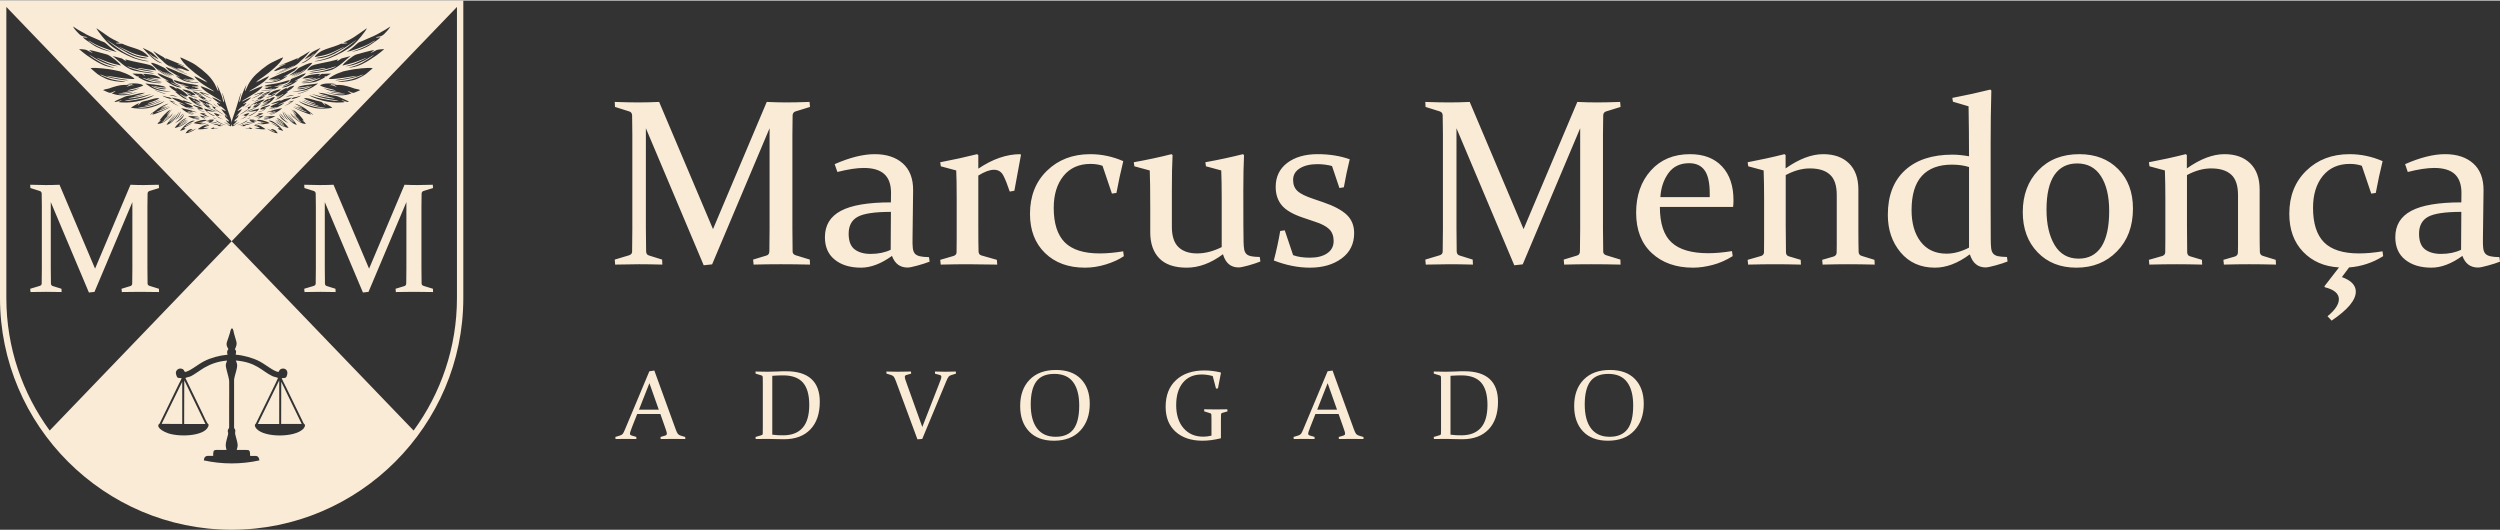 <?xml version="1.0" encoding="UTF-8"?>
<!DOCTYPE svg PUBLIC "-//W3C//DTD SVG 1.1//EN" "http://www.w3.org/Graphics/SVG/1.1/DTD/svg11.dtd">
<!-- Creator: CorelDRAW 2021 (64 Bit) -->
<svg xmlns="http://www.w3.org/2000/svg" xml:space="preserve" width="330px" height="70px" version="1.1" style="shape-rendering:geometricPrecision; text-rendering:geometricPrecision; image-rendering:optimizeQuality; fill-rule:evenodd; clip-rule:evenodd"
viewBox="0 0 81.408 17.232"
 xmlns:xlink="http://www.w3.org/1999/xlink"
 xmlns:xodm="http://www.corel.com/coreldraw/odm/2003">
 <rect x="0" y="0" width="81.408" height="17.232" fill="#333333" stroke="none"/>
 <defs>
  <style type="text/css">
   <![CDATA[
    .fil0 {fill:#FAEBD6}
   ]]>
  </style>
 </defs>
 <g id="Camada_x0020_1">
  <path class="fil0" d="M0 0l15.087 0 0 9.689c0,4.149 -3.394,7.543 -7.543,7.543 -4.15,0 -7.544,-3.394 -7.544,-7.543l0 -9.689zm21.307 12.048l0.696 1.915c0.026,0.073 0.049,0.121 0.071,0.147 0.021,0.026 0.052,0.045 0.092,0.057l0.147 0.044 0.003 0.067c-0.137,-0.003 -0.264,-0.004 -0.381,-0.004 -0.119,0 -0.26,0.001 -0.421,0.004l-0.007 -0.067 0.149 -0.044c0.021,-0.007 0.036,-0.015 0.045,-0.024 0.009,-0.009 0.013,-0.023 0.013,-0.042 0,-0.02 -0.005,-0.048 -0.016,-0.082 -0.011,-0.034 -0.026,-0.079 -0.046,-0.136l-0.148 -0.42 -0.755 0 -0.165 0.419c-0.022,0.058 -0.039,0.105 -0.051,0.139 -0.013,0.035 -0.019,0.062 -0.019,0.082 0,0.018 0.005,0.031 0.015,0.04 0.01,0.009 0.025,0.016 0.045,0.023l0.145 0.042 0.003 0.07c-0.148,-0.003 -0.269,-0.004 -0.363,-0.004 -0.094,0 -0.199,0.001 -0.315,0.004l-0.008 -0.067 0.158 -0.049c0.04,-0.012 0.069,-0.031 0.088,-0.057 0.019,-0.027 0.04,-0.067 0.063,-0.123l0.8 -1.91 0.162 -0.024zm-0.5 1.274l0.645 0 -0.305 -0.863 -0.34 0.863zm4.19 0.952c-0.126,0 -0.256,0.001 -0.389,0.004l-0.006 -0.067 0.193 -0.058c0.027,-0.008 0.041,-0.024 0.042,-0.048 0.001,-0.042 0.002,-0.089 0.002,-0.141 0.001,-0.051 0.001,-0.109 0.001,-0.171l0 -1.271c0,-0.054 0,-0.101 -0.001,-0.144 0,-0.043 -0.001,-0.082 -0.002,-0.116 -0.001,-0.027 -0.014,-0.045 -0.038,-0.054l-0.194 -0.06 -0.003 -0.068c0.135,0.004 0.266,0.007 0.393,0.007 0.104,0 0.205,-0.003 0.302,-0.008 0.097,-0.006 0.197,-0.008 0.299,-0.008 0.365,0 0.64,0.083 0.823,0.25 0.184,0.166 0.276,0.414 0.276,0.742 0,0.387 -0.102,0.688 -0.306,0.901 -0.204,0.214 -0.491,0.321 -0.858,0.321 -0.102,0 -0.192,-0.002 -0.272,-0.005 -0.079,-0.004 -0.167,-0.006 -0.262,-0.006zm0.151 -0.138c0.062,0.009 0.122,0.014 0.181,0.017 0.059,0.002 0.118,0.004 0.177,0.004 0.276,0 0.486,-0.082 0.629,-0.244 0.144,-0.162 0.217,-0.412 0.217,-0.747 0,-0.326 -0.069,-0.568 -0.205,-0.725 -0.137,-0.157 -0.354,-0.236 -0.65,-0.236 -0.047,0 -0.099,0.001 -0.156,0.003 -0.056,0.003 -0.121,0.006 -0.193,0.011l0 1.917zm4.727 0.152l-0.7 -1.891c-0.025,-0.069 -0.048,-0.117 -0.069,-0.145 -0.021,-0.028 -0.054,-0.048 -0.096,-0.061l-0.143 -0.043 -0.003 -0.068c0.103,0.004 0.224,0.007 0.363,0.007 0.142,0 0.287,-0.003 0.437,-0.007l0.007 0.068 -0.147 0.042c-0.021,0.005 -0.037,0.013 -0.046,0.023 -0.009,0.009 -0.014,0.024 -0.014,0.043 0,0.02 0.006,0.049 0.016,0.084 0.012,0.035 0.027,0.08 0.047,0.135l0.506 1.411 0.55 -1.411c0.022,-0.057 0.039,-0.103 0.052,-0.138 0.012,-0.035 0.018,-0.063 0.018,-0.084 0,-0.019 -0.005,-0.033 -0.015,-0.042 -0.009,-0.009 -0.024,-0.016 -0.044,-0.021l-0.146 -0.039 -0.003 -0.071c0.114,0.004 0.229,0.007 0.345,0.007 0.116,0 0.227,-0.003 0.333,-0.007l0.007 0.068 -0.158 0.05c-0.037,0.01 -0.065,0.028 -0.084,0.052 -0.019,0.025 -0.044,0.074 -0.075,0.147l-0.782 1.878 -0.156 0.013zm3.689 -1.137c0,0.34 0.069,0.601 0.206,0.782 0.138,0.181 0.34,0.272 0.606,0.272 0.262,0 0.455,-0.083 0.58,-0.247 0.124,-0.164 0.187,-0.422 0.187,-0.774 0,-0.33 -0.067,-0.583 -0.199,-0.76 -0.132,-0.178 -0.337,-0.267 -0.613,-0.267 -0.269,0 -0.463,0.083 -0.585,0.247 -0.121,0.164 -0.182,0.413 -0.182,0.747zm1.922 -0.02c0,0.361 -0.103,0.652 -0.307,0.872 -0.205,0.22 -0.492,0.33 -0.86,0.33 -0.35,0 -0.62,-0.102 -0.811,-0.305 -0.192,-0.203 -0.288,-0.478 -0.288,-0.825 0,-0.362 0.104,-0.648 0.31,-0.858 0.206,-0.211 0.491,-0.316 0.856,-0.316 0.351,0 0.621,0.098 0.813,0.295 0.191,0.197 0.287,0.466 0.287,0.807zm4.175 -0.503l-0.063 0.009 -0.108 -0.41c-0.128,-0.034 -0.247,-0.051 -0.359,-0.051 -0.262,0 -0.465,0.089 -0.611,0.266 -0.146,0.177 -0.22,0.421 -0.22,0.732 0,0.314 0.08,0.564 0.239,0.749 0.159,0.186 0.374,0.278 0.643,0.278 0.091,0 0.18,-0.011 0.267,-0.034l0 -0.418c0,-0.052 0,-0.1 0,-0.142 -0.001,-0.043 -0.002,-0.082 -0.003,-0.117 -0.001,-0.028 -0.013,-0.045 -0.037,-0.052l-0.195 -0.061 -0.003 -0.068c0.135,0.004 0.264,0.005 0.389,0.005 0.126,0 0.247,-0.001 0.364,-0.005l0.008 0.068 -0.171 0.05c-0.025,0.008 -0.038,0.025 -0.04,0.049 -0.001,0.041 -0.003,0.084 -0.003,0.127 -0.001,0.044 -0.001,0.09 -0.001,0.141l0 0.501 -0.009 0.011c-0.214,0.051 -0.41,0.077 -0.589,0.077 -0.367,0 -0.659,-0.097 -0.876,-0.291 -0.217,-0.195 -0.326,-0.466 -0.326,-0.814 0,-0.37 0.113,-0.66 0.339,-0.869 0.225,-0.209 0.533,-0.314 0.923,-0.314 0.168,0 0.344,0.021 0.529,0.064l0.01 0.013 -0.097 0.506zm3.731 -0.58l0.696 1.915c0.026,0.073 0.05,0.121 0.071,0.147 0.021,0.026 0.052,0.045 0.092,0.057l0.147 0.044 0.003 0.067c-0.137,-0.003 -0.263,-0.004 -0.38,-0.004 -0.12,0 -0.26,0.001 -0.422,0.004l-0.006 -0.067 0.148 -0.044c0.021,-0.007 0.036,-0.015 0.045,-0.024 0.009,-0.009 0.014,-0.023 0.014,-0.042 0,-0.02 -0.006,-0.048 -0.017,-0.082 -0.011,-0.034 -0.026,-0.079 -0.046,-0.136l-0.148 -0.42 -0.755 0 -0.165 0.419c-0.021,0.058 -0.039,0.105 -0.051,0.139 -0.013,0.035 -0.019,0.062 -0.019,0.082 0,0.018 0.005,0.031 0.015,0.04 0.01,0.009 0.025,0.016 0.045,0.023l0.145 0.042 0.003 0.07c-0.148,-0.003 -0.269,-0.004 -0.363,-0.004 -0.094,0 -0.199,0.001 -0.315,0.004l-0.008 -0.067 0.159 -0.049c0.039,-0.012 0.069,-0.031 0.087,-0.057 0.019,-0.027 0.04,-0.067 0.063,-0.123l0.801 -1.91 0.161 -0.024zm-0.5 1.274l0.646 0 -0.306 -0.863 -0.34 0.863zm4.19 0.952c-0.126,0 -0.256,0.001 -0.389,0.004l-0.006 -0.067 0.193 -0.058c0.027,-0.008 0.041,-0.024 0.042,-0.048 0.001,-0.042 0.002,-0.089 0.003,-0.141 0,-0.051 0,-0.109 0,-0.171l0 -1.271c0,-0.054 0,-0.101 0,-0.144 -0.001,-0.043 -0.002,-0.082 -0.003,-0.116 -0.001,-0.027 -0.013,-0.045 -0.037,-0.054l-0.195 -0.06 -0.003 -0.068c0.135,0.004 0.266,0.007 0.393,0.007 0.105,0 0.205,-0.003 0.303,-0.008 0.096,-0.006 0.196,-0.008 0.299,-0.008 0.364,0 0.639,0.083 0.823,0.25 0.183,0.166 0.275,0.414 0.275,0.742 0,0.387 -0.102,0.688 -0.306,0.901 -0.204,0.214 -0.49,0.321 -0.858,0.321 -0.102,0 -0.192,-0.002 -0.271,-0.005 -0.08,-0.004 -0.167,-0.006 -0.263,-0.006zm0.151 -0.138c0.062,0.009 0.122,0.014 0.181,0.017 0.059,0.002 0.118,0.004 0.178,0.004 0.275,0 0.485,-0.082 0.629,-0.244 0.144,-0.162 0.216,-0.412 0.216,-0.747 0,-0.326 -0.069,-0.568 -0.205,-0.725 -0.137,-0.157 -0.354,-0.236 -0.649,-0.236 -0.047,0 -0.099,0.001 -0.157,0.003 -0.056,0.003 -0.12,0.006 -0.193,0.011l0 1.917zm4.371 -0.985c0,0.34 0.068,0.601 0.206,0.782 0.138,0.181 0.34,0.272 0.605,0.272 0.263,0 0.456,-0.083 0.58,-0.247 0.125,-0.164 0.187,-0.422 0.187,-0.774 0,-0.33 -0.066,-0.583 -0.199,-0.76 -0.132,-0.178 -0.336,-0.267 -0.612,-0.267 -0.269,0 -0.464,0.083 -0.585,0.247 -0.121,0.164 -0.182,0.413 -0.182,0.747zm1.922 -0.02c0,0.361 -0.103,0.652 -0.308,0.872 -0.205,0.22 -0.491,0.33 -0.859,0.33 -0.35,0 -0.62,-0.102 -0.812,-0.305 -0.191,-0.203 -0.287,-0.478 -0.287,-0.825 0,-0.362 0.103,-0.648 0.309,-0.858 0.206,-0.211 0.492,-0.316 0.857,-0.316 0.35,0 0.621,0.098 0.813,0.295 0.191,0.197 0.287,0.466 0.287,0.807zm-28.558 -9.83c0.237,0.011 0.451,0.016 0.641,0.016 0.187,0 0.437,-0.005 0.753,-0.016l0.014 0.163 -0.475 0.147c-0.058,0.02 -0.088,0.063 -0.091,0.128 -0.005,0.167 -0.007,0.375 -0.007,0.627l0 3.062c0,0.296 0.002,0.547 0.007,0.751 0.003,0.058 0.038,0.097 0.106,0.117l0.454 0.139 0.006 0.163c-0.331,-0.008 -0.649,-0.012 -0.953,-0.012 -0.299,0 -0.594,0.004 -0.883,0.012l-0.016 -0.163 0.435 -0.132c0.06,-0.017 0.091,-0.061 0.094,-0.132 0.005,-0.198 0.007,-0.447 0.007,-0.743l0 -3.27 -1.871 4.432 -0.274 0.03 -1.883 -4.462 0 3.27c0,0.296 0.003,0.545 0.008,0.743 0.002,0.071 0.035,0.115 0.098,0.132l0.423 0.132 0.007 0.163c-0.299,-0.008 -0.55,-0.012 -0.752,-0.012 -0.197,0 -0.459,0.004 -0.784,0.012l-0.014 -0.163 0.464 -0.139c0.066,-0.02 0.099,-0.059 0.102,-0.117 0.005,-0.204 0.007,-0.455 0.007,-0.751l0 -3.062c0,-0.252 -0.002,-0.46 -0.007,-0.627 -0.003,-0.065 -0.032,-0.108 -0.09,-0.128l-0.468 -0.147 -0.008 -0.163c0.325,0.011 0.581,0.016 0.771,0.016 0.216,0 0.442,-0.005 0.675,-0.016l1.754 4.142 1.75 -4.142zm4.043 3.58c-0.529,0 -0.891,0.054 -1.086,0.163 -0.193,0.108 -0.29,0.291 -0.29,0.549 0,0.238 0.065,0.408 0.192,0.507 0.129,0.099 0.303,0.15 0.523,0.15 0.25,0 0.468,-0.045 0.654,-0.134l0.007 -1.235zm-1.831 -1.554c0.491,-0.216 0.926,-0.325 1.303,-0.325 0.387,0 0.692,0.101 0.918,0.303 0.224,0.201 0.336,0.492 0.333,0.873l-0.019 1.573c-0.003,0.128 0,0.232 0.009,0.309 0.009,0.079 0.032,0.138 0.068,0.181 0.036,0.041 0.092,0.069 0.165,0.086 0.072,0.017 0.17,0.026 0.294,0.028l0.02 0.147c-0.109,0.043 -0.242,0.085 -0.397,0.128 -0.158,0.044 -0.263,0.064 -0.319,0.064 -0.247,0 -0.417,-0.126 -0.509,-0.379 -0.355,0.256 -0.692,0.383 -1.007,0.383 -0.355,0 -0.64,-0.086 -0.855,-0.259 -0.215,-0.172 -0.322,-0.417 -0.322,-0.732 0,-0.389 0.173,-0.675 0.519,-0.859 0.347,-0.185 0.889,-0.276 1.63,-0.276l0.004 -0.294c0.003,-0.281 -0.069,-0.488 -0.215,-0.624 -0.145,-0.135 -0.37,-0.203 -0.671,-0.203 -0.23,0 -0.517,0.044 -0.861,0.131l-0.088 -0.255zm3.437 -0.062c0.422,-0.08 0.821,-0.167 1.201,-0.263l0.039 0.031 0 0.441c0.465,-0.314 0.922,-0.472 1.371,-0.472l0.018 0.024c-0.072,0.375 -0.144,0.765 -0.215,1.167l-0.151 0.027c-0.071,-0.214 -0.138,-0.386 -0.204,-0.515 -0.065,-0.13 -0.168,-0.195 -0.309,-0.195 -0.136,0 -0.307,0.062 -0.51,0.188l0 1.633c0,0.392 0.002,0.673 0.008,0.84 0.002,0.068 0.033,0.111 0.094,0.129l0.502 0.143 0.012 0.155c-0.393,-0.008 -0.714,-0.012 -0.963,-0.012 -0.247,0 -0.541,0.004 -0.877,0.012l-0.016 -0.155 0.438 -0.128c0.061,-0.02 0.092,-0.059 0.094,-0.117 0.003,-0.108 0.004,-0.263 0.004,-0.464l0 -1.286c0,-0.41 -0.005,-0.715 -0.015,-0.916l-0.502 -0.135 -0.019 -0.132zm5.979 3.058c-0.155,0.107 -0.349,0.196 -0.578,0.267 -0.231,0.072 -0.459,0.108 -0.686,0.108 -0.544,0 -0.978,-0.16 -1.304,-0.478 -0.326,-0.318 -0.488,-0.743 -0.488,-1.276 0,-0.576 0.184,-1.045 0.553,-1.403 0.368,-0.359 0.838,-0.539 1.409,-0.539 0.37,0 0.728,0.076 1.076,0.227 -0.083,0.336 -0.157,0.682 -0.223,1.034l-0.147 0.023 -0.306 -0.906c-0.115,-0.04 -0.246,-0.061 -0.392,-0.061 -0.375,0 -0.669,0.132 -0.88,0.393 -0.211,0.262 -0.317,0.607 -0.317,1.038 0,0.506 0.12,0.88 0.358,1.122 0.24,0.241 0.619,0.362 1.137,0.362 0.239,0 0.495,-0.023 0.767,-0.069l0.021 0.158zm3.228 -0.063c-0.393,0.293 -0.787,0.438 -1.18,0.438 -0.395,0 -0.693,-0.1 -0.892,-0.303 -0.197,-0.201 -0.296,-0.484 -0.296,-0.849l0 -0.8c0,-0.54 -0.005,-0.943 -0.016,-1.213l-0.501 -0.136 -0.019 -0.132c0.441,-0.08 0.85,-0.167 1.228,-0.263l0.035 0.027c-0.016,0.294 -0.023,0.673 -0.023,1.136l0 1.201c0,0.304 0.072,0.525 0.215,0.662 0.143,0.138 0.345,0.206 0.605,0.206 0.262,0 0.53,-0.068 0.803,-0.206l0 -1.608c0,-0.352 -0.005,-0.648 -0.015,-0.888l-0.498 -0.135 -0.019 -0.132c0.438,-0.08 0.847,-0.167 1.224,-0.263l0.035 0.031c-0.015,0.302 -0.023,0.687 -0.023,1.158 0,0.912 0.002,1.469 0.008,1.67 0.002,0.103 0.01,0.185 0.021,0.248 0.013,0.063 0.038,0.111 0.073,0.145 0.034,0.034 0.087,0.058 0.157,0.072 0.068,0.014 0.161,0.022 0.277,0.024l0.019 0.147c-0.116,0.047 -0.25,0.089 -0.4,0.132 -0.151,0.041 -0.254,0.061 -0.31,0.061 -0.255,0 -0.424,-0.143 -0.508,-0.43zm3.551 -2.872c-0.147,-0.04 -0.306,-0.061 -0.477,-0.061 -0.237,0 -0.428,0.047 -0.574,0.138 -0.144,0.091 -0.216,0.216 -0.216,0.375 0,0.153 0.046,0.273 0.142,0.361 0.094,0.089 0.269,0.175 0.527,0.26l0.309 0.106c0.348,0.118 0.603,0.254 0.765,0.406 0.163,0.153 0.245,0.353 0.245,0.599 0,0.35 -0.136,0.625 -0.408,0.826 -0.272,0.2 -0.616,0.3 -1.032,0.3 -0.383,0 -0.775,-0.078 -1.176,-0.234 0.087,-0.328 0.155,-0.647 0.208,-0.96l0.148 -0.022 0.272 0.808c0.144,0.055 0.326,0.083 0.549,0.083 0.233,0 0.421,-0.047 0.561,-0.143 0.14,-0.095 0.21,-0.228 0.21,-0.4 0,-0.163 -0.048,-0.289 -0.142,-0.383 -0.094,-0.093 -0.245,-0.174 -0.453,-0.241l-0.393 -0.133c-0.34,-0.113 -0.574,-0.25 -0.704,-0.41 -0.131,-0.159 -0.195,-0.358 -0.195,-0.595 0,-0.33 0.125,-0.59 0.376,-0.781 0.25,-0.189 0.581,-0.285 0.991,-0.285 0.384,0 0.731,0.056 1.044,0.167 -0.071,0.287 -0.135,0.59 -0.192,0.911l-0.144 0.025 -0.241 -0.717zm7.988 -2.087c0.237,0.011 0.451,0.016 0.642,0.016 0.187,0 0.437,-0.005 0.752,-0.016l0.014 0.163 -0.475 0.147c-0.058,0.02 -0.088,0.063 -0.09,0.128 -0.005,0.167 -0.008,0.375 -0.008,0.627l0 3.062c0,0.296 0.003,0.547 0.008,0.751 0.002,0.058 0.037,0.097 0.105,0.117l0.454 0.139 0.006 0.163c-0.331,-0.008 -0.649,-0.012 -0.953,-0.012 -0.299,0 -0.594,0.004 -0.883,0.012l-0.015 -0.163 0.434 -0.132c0.061,-0.017 0.091,-0.061 0.094,-0.132 0.005,-0.198 0.008,-0.447 0.008,-0.743l0 -3.27 -1.871 4.432 -0.275 0.03 -1.882 -4.462 0 3.27c0,0.296 0.002,0.545 0.007,0.743 0.003,0.071 0.035,0.115 0.098,0.132l0.423 0.132 0.008 0.163c-0.299,-0.008 -0.551,-0.012 -0.753,-0.012 -0.197,0 -0.459,0.004 -0.783,0.012l-0.015 -0.163 0.464 -0.139c0.066,-0.02 0.099,-0.059 0.102,-0.117 0.005,-0.204 0.008,-0.455 0.008,-0.751l0 -3.062c0,-0.252 -0.003,-0.46 -0.008,-0.627 -0.003,-0.065 -0.032,-0.108 -0.09,-0.128l-0.468 -0.147 -0.008 -0.163c0.325,0.011 0.581,0.016 0.771,0.016 0.216,0 0.442,-0.005 0.675,-0.016l1.754 4.142 1.75 -4.142zm5.059 5.021c-0.214,0.134 -0.434,0.231 -0.661,0.289 -0.227,0.058 -0.437,0.087 -0.63,0.087 -0.554,0 -1.001,-0.158 -1.342,-0.474 -0.341,-0.316 -0.511,-0.755 -0.511,-1.317 0,-0.559 0.16,-1.017 0.478,-1.372 0.318,-0.355 0.744,-0.533 1.276,-0.533 0.447,0 0.795,0.133 1.044,0.4 0.248,0.265 0.372,0.633 0.372,1.102 0,0.069 -0.004,0.141 -0.012,0.215l-2.385 0c0,0.54 0.128,0.926 0.382,1.158 0.253,0.234 0.652,0.35 1.193,0.35 0.241,0 0.499,-0.024 0.773,-0.069l0.023 0.164zm-0.747 -1.92l0 -0.114c0,-0.355 -0.057,-0.609 -0.169,-0.762 -0.112,-0.154 -0.28,-0.23 -0.503,-0.23 -0.293,0 -0.518,0.108 -0.674,0.324 -0.155,0.215 -0.243,0.476 -0.262,0.782l1.608 0zm1.234 -1.137c0.423,-0.08 0.822,-0.167 1.197,-0.263l0.039 0.027 0 0.437c0.438,-0.309 0.847,-0.464 1.224,-0.464 0.359,0 0.638,0.101 0.842,0.301 0.202,0.199 0.304,0.483 0.304,0.85l0 1.331c0,0.315 0.003,0.548 0.008,0.699 0.002,0.068 0.034,0.112 0.098,0.131l0.418 0.129 0.008 0.155c-0.332,-0.008 -0.622,-0.012 -0.871,-0.012 -0.247,0 -0.523,0.004 -0.825,0.012l-0.015 -0.155 0.377 -0.109c0.058,-0.021 0.089,-0.06 0.094,-0.118 0.003,-0.035 0.004,-0.113 0.004,-0.237l0 -1.645c0,-0.31 -0.073,-0.531 -0.221,-0.665 -0.148,-0.136 -0.366,-0.203 -0.655,-0.203 -0.254,0 -0.515,0.072 -0.786,0.217l0 1.651c0,0.314 0.003,0.601 0.008,0.863 0.002,0.068 0.031,0.111 0.086,0.129l0.393 0.117 0.008 0.155c-0.312,-0.008 -0.593,-0.012 -0.842,-0.012 -0.247,0 -0.541,0.004 -0.877,0.012l-0.016 -0.155 0.446 -0.128c0.056,-0.023 0.084,-0.061 0.087,-0.117 0.002,-0.161 0.003,-0.316 0.003,-0.464l0 -1.286c0,-0.328 -0.005,-0.634 -0.015,-0.916l-0.501 -0.135 -0.02 -0.132zm7.209 0.156c-0.166,-0.053 -0.353,-0.078 -0.559,-0.078 -0.428,0 -0.753,0.122 -0.977,0.367 -0.223,0.245 -0.335,0.617 -0.335,1.114 0,0.43 0.099,0.774 0.298,1.031 0.199,0.258 0.48,0.387 0.842,0.387 0.234,0 0.477,-0.066 0.731,-0.196l0 -2.625zm-0.544 -2.251c0.449,-0.086 0.861,-0.177 1.236,-0.271l0.035 0.03c-0.016,0.539 -0.023,1.118 -0.023,1.737l0 2.053c0,0.348 0.001,0.692 0.003,1.031 0,0.129 0.004,0.232 0.013,0.309 0.009,0.079 0.031,0.138 0.066,0.18 0.036,0.042 0.088,0.07 0.157,0.085 0.07,0.015 0.167,0.024 0.293,0.026l0.019 0.147c-0.111,0.044 -0.243,0.087 -0.398,0.129 -0.156,0.043 -0.26,0.064 -0.316,0.064 -0.255,0 -0.425,-0.141 -0.514,-0.426 -0.39,0.29 -0.769,0.434 -1.137,0.434 -0.466,0 -0.838,-0.165 -1.117,-0.496 -0.278,-0.331 -0.417,-0.738 -0.417,-1.222 0,-0.623 0.184,-1.106 0.554,-1.449 0.37,-0.342 0.886,-0.513 1.55,-0.513 0.161,0 0.342,0.018 0.54,0.053 0,-0.557 -0.005,-1.1 -0.015,-1.627l-0.509 -0.15 -0.02 -0.124zm3.067 3.64c0,0.472 0.088,0.855 0.264,1.151 0.176,0.295 0.437,0.443 0.783,0.443 0.324,0 0.57,-0.13 0.741,-0.39 0.168,-0.262 0.253,-0.647 0.253,-1.159 0,-0.48 -0.089,-0.859 -0.268,-1.136 -0.177,-0.277 -0.437,-0.415 -0.775,-0.415 -0.321,0 -0.567,0.125 -0.74,0.374 -0.171,0.25 -0.258,0.627 -0.258,1.132zm2.815 -0.036c0,0.575 -0.173,1.039 -0.52,1.393 -0.346,0.355 -0.787,0.531 -1.322,0.531 -0.522,0 -0.943,-0.167 -1.264,-0.501 -0.321,-0.334 -0.482,-0.769 -0.482,-1.309 0,-0.554 0.169,-1.007 0.505,-1.359 0.336,-0.351 0.781,-0.527 1.336,-0.527 0.524,0 0.946,0.163 1.266,0.486 0.321,0.324 0.481,0.753 0.481,1.286zm0.519 -1.509c0.423,-0.08 0.822,-0.167 1.197,-0.263l0.039 0.027 0 0.437c0.438,-0.309 0.846,-0.464 1.224,-0.464 0.358,0 0.638,0.101 0.841,0.301 0.203,0.199 0.305,0.483 0.305,0.85l0 1.331c0,0.315 0.002,0.548 0.007,0.699 0.003,0.068 0.035,0.112 0.098,0.131l0.419 0.129 0.008 0.155c-0.333,-0.008 -0.623,-0.012 -0.871,-0.012 -0.248,0 -0.524,0.004 -0.825,0.012l-0.016 -0.155 0.378 -0.109c0.058,-0.021 0.089,-0.06 0.094,-0.118 0.003,-0.035 0.004,-0.113 0.004,-0.237l0 -1.645c0,-0.31 -0.074,-0.531 -0.222,-0.665 -0.148,-0.136 -0.366,-0.203 -0.654,-0.203 -0.254,0 -0.516,0.072 -0.786,0.217l0 1.651c0,0.314 0.002,0.601 0.007,0.863 0.003,0.068 0.031,0.111 0.087,0.129l0.393 0.117 0.007 0.155c-0.311,-0.008 -0.592,-0.012 -0.841,-0.012 -0.248,0 -0.541,0.004 -0.878,0.012l-0.015 -0.155 0.446 -0.128c0.055,-0.023 0.084,-0.061 0.086,-0.117 0.003,-0.161 0.004,-0.316 0.004,-0.464l0 -1.286c0,-0.328 -0.005,-0.634 -0.015,-0.916l-0.502 -0.135 -0.019 -0.132zm5.715 4.039l0.476 -0.614c-0.481,-0.028 -0.87,-0.197 -1.171,-0.51 -0.298,-0.312 -0.448,-0.724 -0.448,-1.236 0,-0.576 0.184,-1.045 0.553,-1.403 0.368,-0.36 0.839,-0.539 1.41,-0.539 0.369,0 0.728,0.076 1.076,0.227 -0.084,0.338 -0.158,0.683 -0.223,1.035l-0.147 0.023 -0.307 -0.907c-0.115,-0.04 -0.246,-0.061 -0.392,-0.061 -0.375,0 -0.668,0.132 -0.88,0.393 -0.211,0.262 -0.317,0.607 -0.317,1.038 0,0.506 0.12,0.88 0.358,1.122 0.24,0.241 0.619,0.362 1.137,0.362 0.24,0 0.495,-0.023 0.767,-0.069l0.022 0.158c-0.342,0.215 -0.712,0.337 -1.11,0.367l-0.234 0.314c0.302,0.109 0.453,0.268 0.453,0.474 0,0.276 -0.263,0.59 -0.788,0.944l-0.133 -0.143c0.247,-0.201 0.37,-0.385 0.37,-0.554 0,-0.183 -0.152,-0.313 -0.457,-0.39l-0.015 -0.031zm4.459 -2.423c-0.53,0 -0.892,0.054 -1.087,0.163 -0.193,0.108 -0.29,0.291 -0.29,0.549 0,0.238 0.065,0.408 0.192,0.507 0.129,0.099 0.303,0.15 0.524,0.15 0.25,0 0.467,-0.045 0.653,-0.134l0.008 -1.235zm-1.831 -1.554c0.491,-0.216 0.925,-0.325 1.302,-0.325 0.387,0 0.692,0.101 0.918,0.303 0.224,0.201 0.336,0.492 0.334,0.873l-0.02 1.573c-0.002,0.128 0,0.232 0.009,0.309 0.009,0.079 0.033,0.138 0.069,0.181 0.036,0.041 0.091,0.069 0.165,0.086 0.072,0.017 0.17,0.026 0.293,0.028l0.02 0.147c-0.108,0.043 -0.241,0.085 -0.397,0.128 -0.157,0.044 -0.263,0.064 -0.318,0.064 -0.248,0 -0.418,-0.126 -0.509,-0.379 -0.356,0.256 -0.692,0.383 -1.008,0.383 -0.355,0 -0.639,-0.086 -0.855,-0.259 -0.215,-0.172 -0.322,-0.417 -0.322,-0.732 0,-0.389 0.173,-0.675 0.52,-0.859 0.346,-0.185 0.889,-0.276 1.63,-0.276l0.004 -0.294c0.002,-0.281 -0.07,-0.488 -0.216,-0.624 -0.145,-0.135 -0.369,-0.203 -0.671,-0.203 -0.229,0 -0.517,0.044 -0.861,0.131l-0.087 -0.255zm-74.068 0.671c0.157,0.007 0.298,0.01 0.424,0.01 0.123,0 0.288,-0.003 0.496,-0.01l0.01 0.107 -0.314 0.097c-0.038,0.014 -0.058,0.042 -0.06,0.085 -0.003,0.11 -0.005,0.247 -0.005,0.413l0 2.02c0,0.196 0.002,0.362 0.005,0.496 0.002,0.038 0.025,0.064 0.07,0.077l0.299 0.092 0.005 0.107c-0.219,-0.005 -0.429,-0.007 -0.63,-0.007 -0.197,0 -0.392,0.002 -0.582,0.007l-0.01 -0.107 0.286 -0.087c0.04,-0.011 0.061,-0.04 0.062,-0.087 0.004,-0.131 0.005,-0.295 0.005,-0.491l0 -2.157 -1.234 2.924 -0.181 0.02 -1.242 -2.944 0 2.157c0,0.196 0.001,0.36 0.005,0.491 0.001,0.047 0.023,0.076 0.064,0.087l0.279 0.087 0.005 0.107c-0.197,-0.005 -0.363,-0.007 -0.496,-0.007 -0.13,0 -0.303,0.002 -0.517,0.007l-0.009 -0.107 0.306 -0.092c0.043,-0.013 0.065,-0.039 0.067,-0.077 0.003,-0.134 0.005,-0.3 0.005,-0.496l0 -2.02c0,-0.166 -0.002,-0.303 -0.005,-0.413 -0.002,-0.043 -0.022,-0.071 -0.06,-0.085l-0.308 -0.097 -0.005 -0.107c0.214,0.007 0.383,0.01 0.508,0.01 0.143,0 0.292,-0.003 0.445,-0.01l1.158 2.732 1.154 -2.732zm8.923 0c0.157,0.007 0.298,0.01 0.424,0.01 0.123,0 0.288,-0.003 0.496,-0.01l0.009 0.107 -0.313 0.097c-0.038,0.014 -0.058,0.042 -0.06,0.085 -0.003,0.11 -0.005,0.247 -0.005,0.413l0 2.02c0,0.196 0.002,0.362 0.005,0.496 0.002,0.038 0.025,0.064 0.07,0.077l0.299 0.092 0.004 0.107c-0.218,-0.005 -0.428,-0.007 -0.629,-0.007 -0.197,0 -0.392,0.002 -0.582,0.007l-0.01 -0.107 0.286 -0.087c0.04,-0.011 0.061,-0.04 0.062,-0.087 0.004,-0.131 0.005,-0.295 0.005,-0.491l0 -2.157 -1.234 2.924 -0.181 0.02 -1.242 -2.944 0 2.157c0,0.196 0.001,0.36 0.005,0.491 0.001,0.047 0.023,0.076 0.064,0.087l0.279 0.087 0.005 0.107c-0.197,-0.005 -0.363,-0.007 -0.496,-0.007 -0.13,0 -0.303,0.002 -0.517,0.007l-0.01 -0.107 0.307 -0.092c0.043,-0.013 0.065,-0.039 0.067,-0.077 0.003,-0.134 0.005,-0.3 0.005,-0.496l0 -2.02c0,-0.166 -0.002,-0.303 -0.005,-0.413 -0.002,-0.043 -0.022,-0.071 -0.06,-0.085l-0.308 -0.097 -0.006 -0.107c0.215,0.007 0.384,0.01 0.509,0.01 0.143,0 0.291,-0.003 0.445,-0.01l1.158 2.732 1.154 -2.732zm-6.534 8.976c0.292,0.064 0.594,0.098 0.904,0.098 0.31,0 0.612,-0.034 0.903,-0.098 0.001,-0.072 -0.04,-0.146 -0.122,-0.146l-0.177 0c-0.009,-0.179 -0.009,-0.196 -0.148,-0.195 -0.097,0 -0.194,-0.001 -0.291,0 0.012,-0.069 0.038,-0.091 0.03,-0.184 -0.01,-0.11 -0.09,-0.321 -0.081,-0.376 0.024,-0.152 -0.034,-0.097 -0.034,-0.182l0 -1.541c0,-0.058 0.058,-0.24 0.075,-0.309 0.036,-0.156 0.039,-0.181 -0.018,-0.32 0.674,0.059 0.834,0.336 1.186,0.507 0.056,0.027 0.146,0.04 0.188,0.062 -0.035,0.094 -0.501,1.03 -0.563,1.16l-0.157 0.322c-0.016,0.023 -0.057,0.04 -0.021,0.112 0.164,0.336 1.155,0.359 1.498,0.116 0.049,-0.034 0.077,-0.056 0.104,-0.11 0.037,-0.072 0.01,-0.083 -0.013,-0.106 -0.015,-0.015 -0.014,-0.015 -0.024,-0.036l-0.565 -1.163c-0.037,-0.077 -0.118,-0.223 -0.138,-0.291 0.078,-0.004 0.133,0.01 0.161,-0.061 0.075,-0.187 -0.047,-0.264 -0.145,-0.248 -0.078,0.013 -0.09,0.058 -0.123,0.11 -0.154,-0.016 -0.418,-0.245 -0.626,-0.351 -0.206,-0.106 -0.501,-0.192 -0.765,-0.212 -0.002,-0.073 0.042,-0.101 -0.027,-0.176 0.099,-0.22 0.051,-0.204 -0.03,-0.518 -0.014,-0.055 -0.019,-0.147 -0.066,-0.166 -0.045,0.022 -0.052,0.105 -0.068,0.156 -0.017,0.058 -0.035,0.112 -0.054,0.168 -0.054,0.16 -0.089,0.197 0.005,0.353 -0.012,0.021 0,0 -0.011,0.017 -0.009,0.013 -0.004,0.002 -0.014,0.022 -0.035,0.066 -0.003,0.112 -0.001,0.144 -0.281,0.028 -0.54,0.099 -0.763,0.212 -0.216,0.11 -0.466,0.332 -0.626,0.351 -0.035,-0.054 -0.041,-0.093 -0.116,-0.109 -0.07,-0.015 -0.125,0.02 -0.154,0.06 -0.043,0.06 -0.023,0.114 0,0.181 0.027,0.079 0.072,0.06 0.162,0.068 -0.012,0.046 -0.061,0.133 -0.087,0.186l-0.616 1.267c-0.003,0.006 -0.008,0.018 -0.011,0.022 -0.018,0.025 -0.005,0.006 -0.017,0.018 -0.009,0.009 -0.004,-0.005 -0.017,0.018 -0.069,0.11 0.182,0.244 0.311,0.286 0.416,0.138 1.288,0.082 1.318,-0.283 -0.057,-0.038 -0.163,-0.29 -0.199,-0.365l-0.559 -1.154c0.046,-0.023 0.129,-0.033 0.183,-0.059 0.094,-0.044 0.316,-0.208 0.439,-0.279 0.213,-0.122 0.445,-0.204 0.736,-0.229 -0.065,0.163 -0.046,0.169 -0.007,0.339 0.02,0.085 0.073,0.254 0.075,0.331 0.004,0.266 -0.001,0.537 -0.001,0.804 0,0.134 0,0.269 0,0.403l0 0.299c-0.005,0.037 -0.022,0.038 -0.035,0.071 -0.03,0.072 0.017,0.087 -0.001,0.16 -0.054,0.219 -0.109,0.318 -0.048,0.501 -0.404,0.021 -0.438,-0.07 -0.436,0.195 -0.114,0.008 -0.235,-0.03 -0.283,0.061 -0.014,0.027 -0.02,0.057 -0.02,0.087zm2.517 -1.188l0.669 0.001 -0.666 -1.374 -0.003 1.373zm-0.759 0.002l0.695 0 0.001 -1.421 -0.696 1.421zm-2.4 -0.001l0.042 0.002 0.607 0 0.044 0 -0.689 -1.424 -0.004 1.422zm-0.733 -0.003l0.67 0.004 0 -1.374 -0.67 1.37zm2.936 -10.509c0.022,0.002 0.063,-0.02 0.086,-0.042 -0.032,0.011 -0.061,0.019 -0.086,0.042zm-1.456 -0.462l0.002 0.002c0.017,0.011 0.053,0.033 0.09,0.054 0.071,0.042 0.127,0.074 0.147,0.094 -0.028,-0.002 -0.177,-0.076 -0.221,-0.093 -0.049,-0.02 -0.187,-0.077 -0.232,-0.081 0.03,0.058 0.119,0.126 0.157,0.156 0.028,0.022 0.059,0.042 0.086,0.06l0.268 0.167c0.039,0.022 0.153,0.085 0.175,0.117 -0.051,-0.014 -0.102,-0.049 -0.153,-0.073 -0.028,-0.013 -0.132,-0.061 -0.159,-0.062 0.032,0.039 0.096,0.086 0.135,0.115l0.074 0.053c0.022,0.015 0.052,0.033 0.069,0.054 -0.039,-0.008 -0.072,-0.039 -0.12,-0.043 0.019,0.044 0.095,0.119 0.125,0.134l-0.023 -0.034c0.041,0.005 0.18,0.139 0.194,0.165 -0.053,-0.01 -0.098,-0.049 -0.153,-0.064 0.045,0.083 0.183,0.218 0.208,0.264 -0.036,-0.013 -0.068,-0.069 -0.097,-0.075 0.016,0.074 0.044,0.1 0.087,0.133l0.054 0.059c-0.011,0.01 -0.01,0.006 -0.022,0 0.011,0.027 0.011,0.013 0.024,0.038l-0.107 -0.066c0.028,0.059 0.085,0.106 0.129,0.149 0.014,0.014 0.008,0.006 0.017,0.022 -0.066,-0.007 -0.023,0.009 -0.104,-0.021 0.018,0.014 0.104,0.059 0.128,0.058 0.015,-0.029 0.021,-0.061 0.021,-0.096 0.001,0.035 0.007,0.067 0.022,0.096 0.024,0.001 0.11,-0.044 0.128,-0.058 -0.081,0.03 -0.038,0.014 -0.104,0.021 0.009,-0.016 0.003,-0.008 0.017,-0.022 0.044,-0.043 0.101,-0.09 0.129,-0.149l-0.107 0.066c0.013,-0.025 0.013,-0.011 0.024,-0.038 -0.012,0.006 -0.011,0.01 -0.022,0l0.054 -0.059c0.043,-0.033 0.071,-0.059 0.087,-0.133 -0.029,0.006 -0.061,0.062 -0.097,0.075 0.025,-0.046 0.163,-0.181 0.208,-0.264 -0.055,0.015 -0.1,0.054 -0.153,0.064 0.014,-0.026 0.153,-0.16 0.194,-0.165l-0.023 0.034c0.03,-0.015 0.106,-0.09 0.125,-0.134 -0.048,0.004 -0.081,0.035 -0.12,0.043 0.017,-0.021 0.047,-0.039 0.069,-0.054l0.074 -0.053c0.039,-0.029 0.103,-0.076 0.135,-0.115 -0.027,0.001 -0.131,0.049 -0.159,0.062 -0.051,0.024 -0.102,0.059 -0.152,0.073 0.021,-0.032 0.135,-0.095 0.174,-0.117l0.268 -0.167c0.027,-0.018 0.058,-0.038 0.086,-0.06 0.038,-0.03 0.127,-0.098 0.157,-0.156 -0.045,0.004 -0.183,0.061 -0.232,0.081 -0.044,0.017 -0.193,0.091 -0.221,0.093 0.02,-0.02 0.076,-0.052 0.147,-0.094 0.037,-0.021 0.073,-0.043 0.09,-0.054l0.002 -0.002c0.156,-0.094 0.341,-0.219 0.419,-0.349 -0.049,0.008 -0.269,0.122 -0.323,0.154 -0.032,0.019 -0.08,0.047 -0.112,0.052 0.031,-0.026 0.069,-0.035 0.1,-0.063l-0.087 0.036 0.235 -0.161c0.165,-0.116 0.581,-0.439 0.644,-0.632 -0.041,0.004 -0.309,0.14 -0.367,0.167 -0.171,0.083 -0.507,0.353 -0.634,0.517 -0.043,0.056 -0.091,0.121 -0.126,0.186l-0.092 0.197c-0.013,0.027 -0.014,0.021 -0.026,0.028 0.01,-0.078 0.035,-0.136 0.053,-0.21 -0.042,0.083 -0.086,0.17 -0.12,0.264 -0.017,0.046 -0.04,0.098 -0.054,0.147 -0.015,0.05 -0.023,0.128 -0.05,0.164 -0.014,-0.02 -0.01,-0.033 -0.004,-0.072 0.012,-0.076 0.037,-0.157 0.057,-0.232 -0.013,0.009 -0.021,0.039 -0.028,0.056 -0.009,0.022 -0.018,0.045 -0.025,0.07 -0.015,0.047 -0.028,0.093 -0.042,0.142 -0.041,0.152 -0.131,0.413 -0.184,0.562 -0.02,0.056 -0.034,0.112 -0.034,0.163 0.001,-0.051 -0.013,-0.107 -0.033,-0.163 -0.053,-0.149 -0.143,-0.41 -0.184,-0.562 -0.014,-0.049 -0.027,-0.095 -0.042,-0.142 -0.008,-0.025 -0.016,-0.048 -0.025,-0.07 -0.007,-0.017 -0.015,-0.047 -0.028,-0.056 0.02,0.075 0.045,0.156 0.057,0.232 0.006,0.039 0.01,0.052 -0.004,0.072 -0.027,-0.036 -0.035,-0.114 -0.05,-0.164 -0.014,-0.049 -0.037,-0.101 -0.054,-0.147 -0.034,-0.094 -0.078,-0.181 -0.12,-0.264 0.018,0.074 0.043,0.132 0.053,0.21 -0.012,-0.007 -0.013,-0.001 -0.026,-0.028l-0.092 -0.197c-0.035,-0.065 -0.083,-0.13 -0.126,-0.186 -0.127,-0.164 -0.463,-0.434 -0.634,-0.517 -0.058,-0.027 -0.326,-0.163 -0.367,-0.167 0.063,0.193 0.479,0.516 0.644,0.632l0.235 0.161 -0.087 -0.036c0.031,0.028 0.069,0.037 0.1,0.063 -0.032,-0.005 -0.08,-0.033 -0.112,-0.052 -0.054,-0.032 -0.274,-0.146 -0.323,-0.154 0.078,0.13 0.263,0.255 0.419,0.349zm-2.841 -1.441l-0.095 0.001c-0.005,0.001 -0.014,0.002 -0.017,0.003 -0.017,0.008 -0.007,0.004 -0.015,0.013 0.05,0.002 0.101,0.019 0.153,0.016 0.068,-0.004 0.049,0.002 0.143,0.04 0.18,0.074 0.388,0.116 0.546,0.199 0.053,0.028 0.189,0.12 0.22,0.196l-0.26 -0.05c-0.087,-0.019 -0.173,-0.046 -0.249,-0.075 -0.082,-0.032 -0.155,-0.07 -0.232,-0.107 -0.023,-0.011 -0.204,-0.101 -0.236,-0.104 0.141,0.082 0.291,0.164 0.449,0.236 0.239,0.109 0.378,0.095 0.511,0.137 -0.137,0.018 -0.275,-0.016 -0.387,-0.051 -0.08,-0.025 -0.181,-0.065 -0.255,-0.106l-0.243 -0.14c-0.053,-0.033 -0.106,-0.063 -0.156,-0.099l-0.307 -0.205c0.019,0.026 0.261,0.202 0.306,0.237 0.097,0.074 0.223,0.158 0.328,0.212 0.255,0.132 0.355,0.173 0.642,0.232 0.032,0.007 0.08,0.01 0.102,0.019 -0.115,0.018 -0.422,-0.07 -0.515,-0.107 -0.244,-0.097 -0.558,-0.259 -0.764,-0.435 -0.113,-0.097 -0.375,-0.409 -0.435,-0.536l0.37 0.257c0.088,0.066 0.288,0.169 0.396,0.217zm0.478 1.179c-0.072,0.018 -0.389,-0.023 -0.47,-0.035 -0.063,-0.009 -0.421,-0.07 -0.45,-0.066 0.19,0.069 0.713,0.141 0.713,0.141 -0.078,0.03 -0.565,-0.063 -0.704,-0.111 -0.036,-0.012 -0.07,-0.025 -0.105,-0.038 -0.033,-0.012 -0.079,-0.034 -0.112,-0.036 0.057,0.047 0.327,0.144 0.393,0.16 0.071,0.017 0.139,0.032 0.215,0.044 0.061,0.009 0.176,0.015 0.227,0.03 -0.155,0.026 -0.494,-0.026 -0.637,-0.094 -0.303,-0.143 -0.257,-0.14 -0.503,-0.344 0.14,-0.032 0.615,0.027 0.775,0.064 0.277,0.064 0.098,0.007 0.35,0.1 0.07,0.026 0.272,0.123 0.308,0.185zm-1.356 -0.843l-0.126 -0.094c0.083,-0.003 0.474,0.113 0.579,0.14 0.113,0.03 0.437,0.295 0.457,0.364 -0.063,-0.022 -0.132,-0.033 -0.201,-0.051 -0.225,-0.058 -0.312,-0.102 -0.516,-0.18 -0.023,-0.009 -0.049,-0.023 -0.075,-0.026 0.043,0.029 0.115,0.061 0.168,0.085 0.124,0.057 0.22,0.104 0.355,0.143l0.182 0.054c-0.179,-0.011 -0.364,-0.07 -0.503,-0.134 -0.086,-0.04 -0.154,-0.072 -0.226,-0.117l-0.162 -0.101c-0.02,-0.012 -0.036,-0.022 -0.055,-0.031 0.056,0.063 0.309,0.22 0.39,0.263 0.065,0.035 0.142,0.066 0.216,0.094 0.033,0.012 0.199,0.067 0.226,0.065 -0.065,0.016 -0.268,-0.044 -0.328,-0.066 -0.059,-0.021 -0.097,-0.042 -0.15,-0.068 -0.15,-0.074 -0.281,-0.165 -0.422,-0.26l-0.133 -0.101c-0.022,-0.018 -0.11,-0.095 -0.126,-0.102 0.041,-0.009 0.21,0.009 0.242,0.024 0.049,0.023 0.166,0.092 0.208,0.099zm1.092 0.261c-0.01,-0.028 -0.03,-0.035 -0.047,-0.053 0.03,0.002 0.093,0.02 0.129,0.029 0.047,0.012 0.088,0.023 0.135,0.034 0.149,0.034 0.415,0.081 0.538,0.119 0.102,0.032 0.152,0.083 0.213,0.176l-0.3 -0.038c-0.073,-0.01 -0.243,-0.047 -0.306,-0.041 0.011,0.009 0.001,0.005 0.015,0.011 0.008,0.004 0.006,0.003 0.016,0.005l0.514 0.1c-0.102,0.019 -0.534,-0.07 -0.665,-0.107 -0.052,-0.015 -0.17,-0.059 -0.215,-0.059l0.009 0.008c0.054,0.036 0.373,0.13 0.425,0.141 0.071,0.016 0.159,0.031 0.235,0.038 0.086,0.009 0.158,0.03 0.23,0.052 -0.186,-0.02 -0.617,-0.069 -0.771,-0.135 -0.114,-0.05 -0.212,-0.118 -0.312,-0.2l-0.218 -0.185c-0.024,-0.021 -0.053,-0.039 -0.072,-0.058l0.23 0.062c0.057,0.017 0.067,0.011 0.11,0.046 0.026,0.021 0.073,0.048 0.107,0.055zm0.091 0.788c-0.034,0.015 -0.07,0.029 -0.092,0.052 0.046,-0.011 0.085,-0.026 0.125,-0.042 0.058,-0.021 0.074,-0.004 0.119,-0.011 -0.067,-0.026 -0.014,0.024 -0.065,-0.033 -0.061,0.015 -0.118,0.016 -0.166,0 0.144,-0.033 0.424,-0.045 0.54,0.038 -0.135,0.083 -0.37,0.112 -0.525,0.166 0.077,0.017 0.319,-0.057 0.416,-0.076 -0.01,0.002 -0.106,0.044 -0.128,0.053 -0.137,0.055 -0.325,0.063 -0.452,0.097 0.023,0.009 0.064,0.002 0.088,0.001 0.028,-0.002 0.06,-0.005 0.09,-0.008l0.162 -0.024c0.018,-0.002 -0.004,-0.001 0.013,-0.001l0.01 0.002c-0.256,0.078 -0.359,0.04 -0.504,0.07 0.043,0.021 0.266,0.01 0.307,0.007 0.124,-0.008 0.228,-0.053 0.344,-0.068 -0.002,0 -0.192,0.058 -0.223,0.065 -0.152,0.037 -0.292,0.054 -0.443,0.029 -0.07,-0.012 -0.124,-0.031 -0.184,-0.048 0.045,-0.025 0.099,-0.05 0.126,-0.085 -0.093,0.024 -0.145,0.088 -0.233,0.052l-0.179 -0.078c0.078,-0.035 0.148,-0.034 0.215,-0.059 0.118,-0.045 0.33,-0.108 0.451,-0.109 0.04,-0.001 0.16,-0.002 0.188,0.01zm-0.404 -1.081c-0.11,-0.016 -0.592,-0.187 -0.709,-0.255l-0.109 -0.061c-0.03,-0.017 -0.079,-0.056 -0.114,-0.052 0.07,0.038 0.115,0.074 0.178,0.113 0.158,0.095 0.406,0.197 0.581,0.244 -0.18,-0.016 -0.463,-0.122 -0.616,-0.232 -0.019,-0.013 -0.036,-0.022 -0.054,-0.037 -0.084,-0.065 -0.186,-0.12 -0.268,-0.201 0.052,0.003 0.105,0.016 0.16,0.008 -0.06,-0.047 -0.159,0.003 -0.277,-0.114 -0.052,-0.052 -0.164,-0.168 -0.201,-0.245 0.055,0.029 0.114,0.076 0.172,0.11l0.184 0.103c0.109,0.067 0.25,0.127 0.374,0.179 0.066,0.028 0.125,0.056 0.189,0.082 0.095,0.038 0.104,0.03 0.183,0.103 0.057,0.053 0.1,0.089 0.159,0.136 0.026,0.02 0.059,0.046 0.085,0.063 0.026,0.017 0.065,0.049 0.083,0.056zm1.611 0.252l-0.035 -0.058 0.597 0.246c0.017,0.009 0.018,0.015 0.033,0.024 -0.039,-0.015 -0.192,-0.077 -0.231,-0.078 0.042,0.031 0.126,0.052 0.202,0.098 0.043,0.027 0.153,0.086 0.185,0.138 -0.097,-0.003 -0.309,-0.106 -0.334,-0.111 0.031,0.021 0.055,0.031 0.09,0.05l-0.134 -0.041c0.018,0.021 0.015,0.01 0.034,0.032 -0.032,-0.006 -0.041,-0.021 -0.075,-0.027 0.02,0.021 0.101,0.057 0.133,0.072l0.139 0.068c-0.04,-0.005 -0.089,-0.033 -0.131,-0.051l-0.386 -0.182c0.04,0.045 0.377,0.201 0.455,0.233 0.058,0.024 0.106,0.039 0.163,0.063 -0.09,-0.01 -0.377,-0.152 -0.472,-0.196 -0.066,-0.031 -0.242,-0.127 -0.289,-0.18 -0.076,-0.084 -0.156,-0.129 -0.254,-0.243 -0.028,-0.032 -0.089,-0.115 -0.115,-0.136 0.027,0.006 0.163,0.101 0.216,0.127 0.216,0.107 0.147,0.122 0.209,0.152zm-0.689 1.074c-0.11,0.053 -0.253,0.081 -0.372,0.117 0.036,0.015 0.34,-0.055 0.381,-0.064 -0.269,0.092 -0.361,0.074 -0.559,0.13 0.045,0.019 0.326,-0.036 0.369,-0.043 0.129,-0.024 0.268,-0.076 0.393,-0.096 -0.009,-0.001 -0.175,0.066 -0.207,0.077 -0.307,0.107 -0.521,0.099 -0.675,0.145 0.116,0.017 0.582,-0.07 0.72,-0.109 0.083,-0.023 0.176,-0.063 0.253,-0.081 -0.128,0.091 -0.433,0.187 -0.6,0.212 -0.109,0.015 -0.194,0.029 -0.301,0.03 -0.039,0 -0.254,0 -0.271,-0.017l0.096 -0.051c0.009,-0.009 0.007,-0.008 0.011,-0.015 -0.076,0.021 -0.173,0.089 -0.239,0.054 0.033,-0.026 0.183,-0.088 0.23,-0.111 0.085,-0.04 0.153,-0.076 0.251,-0.085 0.149,-0.013 0.296,-0.075 0.404,-0.084 0.025,-0.003 0.105,-0.006 0.116,-0.009zm0.465 0.181c-0.155,0.109 -0.351,0.13 -0.385,0.175 0.074,-0.018 0.142,-0.031 0.214,-0.055 0.065,-0.021 0.133,-0.06 0.194,-0.074 -0.073,0.031 -0.143,0.073 -0.229,0.105 -0.091,0.034 -0.185,0.065 -0.275,0.094 0.002,0.001 0.004,0 0.006,0.003 0.002,0.002 0.004,0.001 0.006,0.001 0.01,0 0.01,0 0.02,-0.001l0.264 -0.071c0.092,-0.03 0.179,-0.079 0.267,-0.103 -0.13,0.076 -0.42,0.184 -0.578,0.203 -0.064,0.008 -0.147,0.014 -0.205,0.029 0.001,0.001 0.004,0 0.005,0.002l0.098 0.001c0.035,-0.001 0.069,-0.003 0.106,-0.007 0.201,-0.022 0.491,-0.122 0.662,-0.213 -0.111,0.108 -0.378,0.202 -0.557,0.234 -0.147,0.027 -0.409,0.009 -0.541,-0.015 0.047,-0.039 0.212,-0.137 0.276,-0.152 -0.019,0.033 -0.043,0.045 -0.057,0.084 0.042,-0.026 0.093,-0.095 0.119,-0.113 0.038,-0.025 0.155,-0.045 0.205,-0.058 0.111,-0.03 0.289,-0.097 0.385,-0.069zm-0.464 -0.722c-0.02,-0.033 -0.047,-0.042 -0.068,-0.072 0.071,-0.006 0.24,0.017 0.312,0.029 0.1,0.018 0.207,0.066 0.273,0.12 -0.096,0.006 -0.285,-0.038 -0.359,-0.022 0.045,0.016 0.245,0.055 0.296,0.051 -0.119,0.033 -0.286,-0.037 -0.396,-0.032l0.025 0.013c0.119,0.039 0.341,0.071 0.459,0.08 -0.246,0.045 -0.553,-0.109 -0.63,-0.113 0.04,0.033 0.227,0.098 0.294,0.121 0.077,0.026 0.251,0.042 0.342,0.042 -0.092,0.038 -0.329,-0.013 -0.421,-0.024 -0.079,-0.01 -0.302,-0.121 -0.353,-0.161 0.017,-0.024 0.009,-0.001 0.017,-0.028 -0.077,0.009 -0.038,0.015 -0.13,-0.041 -0.026,-0.016 -0.054,-0.027 -0.075,-0.045 0.061,-0.005 0.155,0.006 0.22,0.007 0.046,0.001 0.073,-0.007 0.106,0.015 0.029,0.021 0.057,0.05 0.088,0.06zm1.614 0.117l-0.185 -0.026c0.012,0.013 0.008,0.012 0.035,0.018 0.014,0.003 0.023,0.005 0.035,0.008 0.023,0.006 0.045,0.011 0.069,0.014 -0.063,0.014 -0.225,-0.049 -0.283,-0.055 0.054,0.032 0.161,0.061 0.231,0.077l-0.11 -0.01c-0.052,-0.013 -0.138,-0.046 -0.176,-0.046 0.059,0.049 0.312,0.102 0.382,0.107 0.047,0.004 0.097,-0.001 0.135,0.015 -0.069,0.024 -0.347,-0.029 -0.415,-0.046 -0.115,-0.03 -0.252,-0.108 -0.342,-0.19l0.16 0.062c-0.038,-0.028 -0.087,-0.054 -0.128,-0.076l-0.192 -0.117c-0.041,-0.029 -0.032,-0.011 -0.065,-0.038 -0.019,-0.015 -0.093,-0.102 -0.106,-0.123l0.359 0.15c0.09,0.038 0.024,0.027 0.126,0.051l0.239 0.104c0.06,0.027 0.198,0.081 0.231,0.121zm-0.672 -0.134c-0.052,-0.017 -0.158,-0.071 -0.231,-0.099 -0.016,-0.007 -0.021,-0.01 -0.038,-0.012 0.043,0.026 0.184,0.094 0.201,0.112 -0.062,-0.004 -0.249,-0.122 -0.298,-0.13 0.026,0.014 0.044,0.028 0.07,0.043 0.027,0.016 0.046,0.028 0.073,0.043 0.03,0.016 0.117,0.071 0.149,0.071 -0.113,-0.021 -0.239,-0.106 -0.339,-0.17 -0.032,-0.021 -0.084,-0.059 -0.112,-0.068 0.019,0.021 0.082,0.068 0.104,0.082 0.089,0.061 0.246,0.172 0.343,0.197 -0.056,-0.009 -0.132,-0.055 -0.184,-0.081 -0.138,-0.07 -0.223,-0.131 -0.341,-0.241 -0.04,-0.038 -0.12,-0.116 -0.152,-0.164 0.125,-0.005 0.316,0.108 0.409,0.15 0.073,0.033 0.077,0.063 0.171,0.137 0.033,0.026 0.16,0.107 0.175,0.13zm0.805 0.342c-0.043,0.009 -0.121,0.004 -0.168,0.002 -0.075,-0.004 -0.047,0.004 -0.053,0.011l0.225 0.015 -0.134 0.007c0.014,0.013 -0.001,0.013 0.032,0.017 0.01,0.001 0.022,0 0.033,0.001 0.027,0.001 0.046,0 0.068,0.012l-0.071 0.011c0.027,0.014 0.033,0.006 0.073,0.01 -0.1,0.028 -0.18,-0.007 -0.266,-0.006 0.038,0.024 0.097,0.019 0.137,0.035 -0.031,0.005 -0.082,-0.003 -0.112,-0.01 -0.034,-0.007 -0.076,-0.026 -0.105,-0.029 0.116,0.11 0.436,0.041 0.462,0.048 -0.012,0.011 -0.157,0.026 -0.172,0.027 -0.245,0.011 -0.408,-0.126 -0.438,-0.136l0.165 0.009c-0.023,-0.026 -0.118,-0.028 -0.151,-0.034 -0.063,-0.011 -0.089,-0.023 -0.139,-0.04 0.048,0.008 0.158,0.035 0.205,0.03 -0.064,-0.034 -0.372,-0.048 -0.416,-0.179 0.07,0.008 0.268,0.082 0.408,0.105l0.318 0.053c0.019,0.005 0.033,0.009 0.048,0.015 0.024,0.008 0.033,0.01 0.051,0.026zm-0.709 0.096l-0.033 -0.044c0.077,0.013 0.255,0.122 0.315,0.184 0.034,0.034 0.063,0.055 0.093,0.084 -0.019,0 -0.03,-0.003 -0.042,-0.007l-0.017 0.02c-0.023,-0.02 -0.013,-0.012 -0.035,-0.017 0.02,0.024 0.031,0.023 0.044,0.042l-0.131 -0.069c0.046,0.045 0.109,0.075 0.117,0.095 -0.014,-0.011 -0.034,-0.018 -0.052,-0.031l-0.109 -0.072c-0.029,-0.018 -0.04,-0.03 -0.063,-0.028 0.038,0.034 0.093,0.073 0.137,0.102l0.141 0.098c-0.088,-0.03 -0.154,-0.056 -0.221,-0.108 -0.035,-0.026 -0.066,-0.048 -0.101,-0.075 -0.018,-0.014 -0.033,-0.026 -0.052,-0.042 -0.031,-0.026 -0.032,-0.019 -0.051,-0.047 0.032,0.004 0.034,0.012 0.062,0.024 -0.02,-0.042 -0.166,-0.077 -0.264,-0.217 0.026,-0.003 0.114,0.022 0.139,0.032 0.048,0.019 0.075,0.058 0.123,0.076zm0.035 0.408c-0.043,-0.022 -0.187,-0.095 -0.214,-0.132l0.216 0.044c0.062,0.017 0.153,0.075 0.191,0.078l-0.061 -0.043c0.04,0.005 0.204,0.069 0.264,0.09 0.024,0.008 0.061,0.032 0.077,0.033 -0.026,-0.004 -0.047,0.003 -0.073,-0.002l-0.199 -0.046c0.078,0.051 0.262,0.097 0.284,0.158 -0.072,0.02 -0.06,0.008 -0.114,0.009 0.045,0.026 0.123,0.034 0.166,0.059 -0.088,-0.005 -0.184,-0.066 -0.259,-0.068 0.013,0.012 0.002,0.005 0.015,0.013l0.089 0.035c0.023,0.01 0.077,0.031 0.097,0.033 -0.074,-0.013 -0.175,-0.052 -0.241,-0.082 -0.062,-0.029 -0.166,-0.095 -0.214,-0.14 0.058,0.015 0.15,0.061 0.209,0.063l-0.233 -0.102zm-0.298 -0.656c-0.035,-0.043 -0.33,-0.162 -0.375,-0.269 0.054,0.008 0.192,0.067 0.243,0.093l0.242 0.098c0.046,0.165 0.202,0.176 0.262,0.224 -0.04,-0.002 -0.118,-0.036 -0.156,-0.051 -0.047,-0.018 -0.119,-0.06 -0.16,-0.066 0.022,0.022 0.053,0.035 0.083,0.05 0.173,0.089 0.19,0.074 0.274,0.111 -0.156,0.033 -0.467,-0.154 -0.537,-0.243 0.011,0.009 0.102,0.05 0.124,0.053zm-0.098 0.195c-0.059,0.007 -0.151,-0.003 -0.207,-0.011 -0.056,-0.008 -0.151,-0.034 -0.196,-0.033 0.107,0.065 0.352,0.069 0.424,0.092 -0.146,0.038 -0.34,-0.035 -0.476,-0.094 -0.014,-0.007 -0.019,-0.009 -0.031,-0.013 0.073,0.092 0.493,0.212 0.648,0.172 -0.102,0.045 -0.353,0.001 -0.458,-0.033 -0.122,-0.041 -0.187,-0.076 -0.285,-0.146 -0.032,-0.024 -0.062,-0.034 -0.091,-0.065 0.056,0.003 0.114,0.017 0.171,0.024 0.126,0.015 0.402,0.034 0.501,0.107zm0.025 0.945c0.025,-0.016 0.035,-0.028 0.054,-0.048 0.011,-0.011 0.017,-0.019 0.025,-0.027 0.004,-0.004 0.007,-0.007 0.01,-0.008 0.017,-0.008 0.002,-0.002 0.013,0.001 -0.012,0.005 -0.006,0 -0.017,0.01l-0.084 0.088c-0.028,0.028 -0.076,0.068 -0.094,0.1 0.068,-0.043 0.13,-0.114 0.187,-0.154 -0.017,0.05 -0.237,0.205 -0.26,0.237 0.141,-0.058 0.285,-0.207 0.378,-0.319 -0.053,0.068 -0.014,0.084 -0.203,0.227 -0.108,0.082 -0.162,0.126 -0.313,0.138 0.06,-0.102 0.094,-0.074 0.119,-0.127l-0.051 0.023c0.041,-0.087 0.235,-0.299 0.351,-0.36 -0.016,0.048 -0.098,0.12 -0.118,0.172 0.053,-0.036 0.156,-0.184 0.179,-0.194l-0.176 0.241zm0.061 -0.416c-0.048,0.029 -0.22,0.107 -0.243,0.136l0.161 -0.053c-0.039,0.031 -0.106,0.054 -0.151,0.077 -0.054,0.027 -0.036,0.024 -0.041,0.033l0.318 -0.128 -0.221 0.111c-0.056,0.026 -0.2,0.073 -0.232,0.106 0.082,-0.021 0.178,-0.053 0.254,-0.085 0.076,-0.032 0.147,-0.071 0.224,-0.095 -0.126,0.079 -0.454,0.225 -0.6,0.256 0.017,-0.025 0.03,-0.028 0.037,-0.063 -0.041,0.022 -0.067,0.057 -0.115,0.07 0.019,-0.013 0.039,-0.036 0.061,-0.054l0.205 -0.152c0.076,-0.051 0.245,-0.15 0.343,-0.159zm-0.325 -1.445c-0.074,-0.03 -0.144,-0.092 -0.183,-0.104 0.02,0.037 0.194,0.151 0.207,0.154 -0.211,-0.114 -0.238,-0.184 -0.351,-0.25 0.032,0.05 0.241,0.227 0.325,0.267 0.015,0.007 0.109,0.055 0.119,0.064 -0.039,-0.009 -0.056,-0.01 -0.094,-0.027 -0.184,-0.083 -0.335,-0.249 -0.471,-0.398 -0.024,-0.027 -0.051,-0.053 -0.071,-0.081 0.157,0.086 0.259,0.098 0.405,0.25 0.028,0.028 0.094,0.094 0.114,0.125zm1.606 1.514c-0.01,-0.018 0.008,-0.002 -0.017,-0.02 -0.038,-0.028 -0.232,-0.115 -0.289,-0.189 0.092,0.006 0.295,0.088 0.378,0.14 0.027,0.016 0.084,0.051 0.104,0.073 -0.065,-0.024 -0.092,-0.065 -0.159,-0.077 0.013,0.022 0.029,0.039 0.048,0.047l-0.031 -0.015c-0.007,-0.004 -0.01,-0.005 -0.017,-0.009 -0.028,-0.014 -0.054,-0.035 -0.085,-0.035 0.013,0.027 0.014,0.02 0.038,0.037 0.032,0.024 0.088,0.057 0.107,0.085 -0.022,-0.005 -0.014,-0.006 -0.039,-0.007 0.024,0.033 0.032,0.019 0.069,0.047l-0.128 -0.045c0.018,0.02 0.055,0.038 0.079,0.05 0.058,0.028 0.219,0.09 0.238,0.107 -0.086,-0.011 -0.297,-0.112 -0.384,-0.183 -0.037,-0.031 -0.067,-0.069 -0.099,-0.1l0.187 0.094zm-0.162 0.008c-0.134,0.036 -0.416,-0.168 -0.475,-0.296 0.106,0.001 0.177,0.077 0.221,0.091l-0.043 -0.041c0.073,0.016 0.179,0.079 0.225,0.146l-0.172 -0.07c-0.011,-0.004 -0.018,-0.008 -0.032,-0.014 -0.023,-0.011 -0.044,-0.021 -0.068,-0.024 0.032,0.032 0.089,0.05 0.133,0.072l0.133 0.068c-0.057,-0.008 -0.125,-0.058 -0.164,-0.058 0.061,0.033 0.131,0.073 0.203,0.091 -0.029,-0.002 -0.082,-0.018 -0.11,-0.028 -0.022,-0.008 -0.03,-0.013 -0.054,-0.025 -0.019,-0.009 -0.029,-0.019 -0.05,-0.022 0.05,0.046 0.201,0.107 0.253,0.11zm-0.247 -0.358c-0.035,0.009 -0.04,0 -0.091,-0.004 0,0.001 0,0.002 0,0.003l-0.003 0.014c-0.035,0.003 -0.042,-0.01 -0.072,-0.01 0.126,0.059 0.119,0.048 0.238,0.067 -0.111,0.033 -0.303,-0.07 -0.349,-0.129 0.043,0.01 0.096,0.044 0.149,0.043 -0.013,-0.015 -0.006,-0.012 -0.036,-0.023 -0.016,-0.006 -0.028,-0.011 -0.042,-0.016 -0.031,-0.012 -0.051,-0.02 -0.079,-0.034 -0.046,-0.022 -0.106,-0.061 -0.143,-0.095 0.054,-0.004 0.194,0.03 0.237,0.049 0.052,0.023 0.166,0.081 0.191,0.135zm-0.28 0.743c-0.018,0.022 -0.096,0.071 -0.127,0.092 -0.034,0.023 -0.096,0.059 -0.117,0.091 0.084,-0.033 0.186,-0.116 0.232,-0.13 -0.055,0.067 -0.196,0.125 -0.241,0.179 0.132,-0.044 0.267,-0.167 0.304,-0.183 -0.051,0.045 -0.1,0.084 -0.161,0.125 -0.046,0.031 -0.148,0.079 -0.179,0.114 0.129,-0.044 0.241,-0.123 0.338,-0.191 -0.019,0.013 -0.054,0.052 -0.085,0.075 -0.125,0.093 -0.201,0.121 -0.356,0.158 0.035,-0.074 0.252,-0.3 0.392,-0.33zm0.231 -0.101c-0.123,0.002 -0.345,-0.139 -0.414,-0.215 0.071,0 0.454,0.101 0.507,0.138 -0.056,-0.004 -0.12,-0.034 -0.176,-0.029 0.026,0.019 0.032,0.01 0.066,0.028 -0.07,0.001 -0.13,-0.042 -0.193,-0.045 0.002,0.001 0.004,0.003 0.005,0.004 0.001,0 0.003,0.002 0.004,0.003l0.051 0.022c0.04,0.017 0.151,0.06 0.184,0.061 -0.076,0.008 -0.209,-0.057 -0.259,-0.063 0.023,0.026 0.186,0.091 0.225,0.096zm0.407 0.268c-0.109,0.076 -0.316,0.024 -0.413,0.004 0.09,-0.065 0.337,-0.134 0.43,-0.098 -0.089,0.06 -0.255,0.061 -0.313,0.079 0.027,-0.001 0.054,0 0.086,-0.002 0.014,-0.001 0.033,0 0.047,0.001 0.022,0.001 0.034,-0.004 0.038,0.011 0.007,0.031 -0.019,0.013 -0.067,0.024 0.013,0.008 0.014,0.012 0.043,0.01l0.149 -0.029zm-0.301 -0.926c-0.055,-0.027 -0.102,-0.056 -0.146,-0.105 0.092,0.002 0.28,0.098 0.327,0.144 -0.046,-0.021 -0.205,-0.089 -0.236,-0.092 0.013,0.015 0.021,0.012 0.048,0.024 0.072,0.033 0.256,0.119 0.307,0.173 -0.022,-0.006 -0.02,-0.009 -0.046,-0.01 0.026,0.028 0.022,0.011 0.064,0.036 -0.047,-0.01 -0.085,-0.04 -0.13,-0.041 0.016,0.02 -0.003,0.008 0.026,0.022l0.186 0.079c-0.135,-0.016 -0.293,-0.12 -0.384,-0.202 0.046,0.013 0.1,0.049 0.148,0.049l-0.164 -0.077zm-0.407 1.096c0.009,0.002 0.021,0.004 0.03,0.006 -0.061,0.05 -0.023,0.032 -0.074,0.049 -0.036,0.012 -0.067,0.024 -0.106,0.031 0.021,-0.037 0.153,-0.181 0.197,-0.211 0.076,-0.052 0.179,-0.144 0.283,-0.118 -0.094,0.041 -0.197,0.09 -0.282,0.148l-0.03 0.027c0.082,-0.026 0.148,-0.077 0.234,-0.103l-0.29 0.168 0.038 0.003zm0.616 -0.003c0.018,-0.005 0.155,-0.012 0.175,-0.008 -0.091,0.035 -0.298,0.06 -0.365,0.042 0.014,-0.013 0.139,-0.095 0.161,-0.105 0.053,-0.024 0.158,-0.062 0.208,-0.054 -0.036,0.013 -0.114,0.031 -0.137,0.056 0.049,-0.012 0.111,-0.037 0.151,-0.029 -0.031,0.023 -0.059,0.029 -0.103,0.043 -0.023,0.008 -0.033,0.013 -0.052,0.023 -0.008,0.003 -0.018,0.008 -0.022,0.011 -0.016,0.013 -0.008,0.006 -0.016,0.021zm-0.781 -0.543c-0.038,0.056 -0.051,0.126 -0.161,0.254 -0.086,0.098 -0.149,0.155 -0.266,0.185 0.01,-0.033 0.246,-0.33 0.288,-0.361 -0.013,0.011 -0.199,0.253 -0.208,0.28 0.029,-0.018 0.105,-0.112 0.133,-0.143 0.042,-0.048 0.079,-0.098 0.118,-0.142 -0.044,0.056 -0.08,0.125 -0.162,0.224l-0.058 0.076c0.066,-0.037 0.199,-0.207 0.249,-0.28 0.018,-0.027 0.049,-0.075 0.067,-0.093zm0.671 -0.093c-0.042,-0.031 -0.145,-0.035 -0.241,-0.123 0.033,0.003 0.063,0.013 0.094,0.026 0.059,0.025 0.191,0.026 0.247,0.122 -0.042,0.01 -0.106,-0.009 -0.141,-0.013 0.069,0.079 0.122,0.071 0.191,0.079 -0.038,0.028 -0.18,-0.016 -0.245,-0.112l0.095 0.021zm-0.017 0.336c-0.005,0.005 0.009,0.008 -0.026,0.013 -0.103,0.014 -0.271,-0.054 -0.356,-0.103 0.04,-0.01 0.323,0.002 0.379,0.036 -0.057,0.006 -0.12,-0.009 -0.182,0.008 0.014,0.005 0.076,0.013 0.099,0.015l0.091 0.012c-0.054,0.01 -0.155,-0.008 -0.188,-0.007 0.013,0.012 -0.001,0.011 0.044,0.018l0.139 0.008zm0.5 -0.099c-0.063,0.023 -0.28,-0.119 -0.359,-0.238 0.037,-0.003 0.337,0.088 0.372,0.115 -0.016,-0.001 -0.016,0 -0.032,-0.005 -0.009,-0.002 -0.018,-0.006 -0.029,-0.01 -0.034,-0.011 -0.035,0 -0.067,-0.003 -0.069,-0.008 -0.11,-0.022 -0.128,-0.024l0.012 0.019c-0.02,-0.01 -0.021,-0.014 -0.043,-0.02 0.035,0.059 0.208,0.14 0.274,0.166zm-0.077 0.124c-0.039,-0.006 -0.074,-0.001 -0.121,0.012 0.026,-0.024 0.09,-0.037 0.136,-0.018 0.028,0.012 0.015,0.002 0.029,0.027 -0.001,0 -0.001,-0.009 -0.019,0.002 -0.027,0.017 0.005,0.012 -0.032,0.036 -0.024,0.016 -0.054,0.021 -0.081,0.03 0.002,0.001 0.004,0.002 0.005,0.002l0.019 0.006c0.009,0.001 0.016,0.002 0.028,0.002 0.018,0.001 0.035,0.001 0.057,-0.001 0.082,-0.01 0.089,-0.033 0.118,-0.014 -0.164,0.079 -0.253,0.001 -0.291,-0.012l0.06 -0.011c-0.025,-0.015 -0.032,-0.007 -0.063,-0.008 -0.017,0 -0.033,-0.002 -0.049,-0.005 0.054,-0.025 0.104,-0.036 0.163,-0.034 0.059,0.001 0.034,-0.004 0.041,-0.014zm-0.694 0.298c-0.005,0.006 -0.003,0.006 -0.012,0.015l0.056 -0.004c-0.022,0.027 -0.044,0.03 -0.073,0.048 -0.035,0.022 -0.056,0.027 -0.064,0.05l0.262 -0.121c-0.018,0.007 -0.048,0.036 -0.074,0.051 -0.084,0.05 -0.186,0.1 -0.284,0.107 0.012,-0.022 0.049,-0.067 0.069,-0.089 0.021,-0.023 0.087,-0.046 0.12,-0.057zm0.59 -1.091l-0.134 -0.045c-0.001,0 -0.003,-0.001 -0.005,-0.001l-0.034 -0.01c-0.017,-0.004 -0.042,-0.007 -0.063,-0.007l0.116 0.073c0.047,0.025 0.192,0.089 0.21,0.106 -0.067,-0.033 -0.122,-0.041 -0.22,-0.096l-0.104 -0.06c-0.037,-0.022 -0.07,-0.045 -0.102,-0.071 0.071,-0.001 0.299,0.069 0.336,0.111zm0.45 0.786c-0.055,-0.018 -0.129,-0.04 -0.173,-0.07 -0.028,-0.02 -0.044,-0.046 -0.069,-0.071 -0.013,-0.013 -0.054,-0.048 -0.064,-0.066 0.092,-0.001 0.186,0.058 0.272,0.095 -0.029,-0.007 -0.064,-0.024 -0.092,-0.033 -0.033,0.055 -0.039,0.026 -0.092,0.016l0.026 0.03c0.04,0.028 0.154,0.089 0.192,0.099zm-0.436 -0.077c-0.084,-0.01 -0.207,-0.058 -0.287,-0.101 -0.02,-0.01 -0.019,-0.006 -0.035,-0.021 0.039,-0.008 0.075,-0.006 0.112,-0.003 0.046,0.003 0.049,0.013 0.081,0.033 -0.033,0.006 -0.035,-0.008 -0.07,-0.001 0.016,0.009 0.035,0.015 0.055,0.021 0.08,0.023 -0.019,0.017 0.144,0.072zm0.457 -0.074c-0.076,-0.032 -0.343,-0.186 -0.383,-0.277 0.045,0.003 0.081,0.023 0.117,0.035 -0.049,0.096 -0.015,-0.001 -0.029,0.05 0.014,-0.001 0.125,0.079 0.147,0.094 0.029,0.02 0.137,0.084 0.148,0.098zm-1.293 -0.022c-0.019,0.069 -0.051,0.123 -0.107,0.172 -0.039,0.034 -0.139,0.101 -0.196,0.115 0.027,-0.011 0.138,-0.107 0.167,-0.133 0.118,-0.106 0.11,-0.128 0.136,-0.154zm-0.394 -0.487c-0.083,-0.004 -0.282,-0.078 -0.324,-0.118 0.052,0.016 0.103,0.033 0.163,0.046 0.072,0.016 0.083,-0.007 0.161,0.072zm1.078 0.622c-0.006,0.005 0.003,0.005 -0.013,0.008l-0.037 -0.012c-0.05,-0.022 -0.089,-0.048 -0.133,-0.081 0.046,-0.005 0.211,0.033 0.24,0.057l-0.134 -0.02 0.072 0.045c0.001,-0.001 0.004,0.002 0.005,0.003zm-0.862 -0.416c-0.039,0.008 -0.136,-0.045 -0.164,-0.062l-0.148 -0.105c0.051,0.008 0.173,0.046 0.203,0.07l-0.118 -0.027c0.044,0.034 0.176,0.121 0.227,0.124zm0.064 0.188c-0.018,0.122 -0.09,0.231 -0.181,0.288 0.014,-0.023 0.037,-0.045 0.056,-0.069 0.089,-0.116 0.071,-0.119 0.125,-0.219zm1.375 0.458c-0.033,0.035 -0.13,0.038 -0.188,0.001 0.038,-0.015 0.092,-0.031 0.137,-0.028l-0.039 0.04c0.038,0.006 0.064,-0.016 0.09,-0.013zm0.124 -0.001c-0.087,-0.006 -0.286,-0.088 -0.361,-0.156 0.039,-0.002 0.066,0.022 0.093,0.04 0.061,0.04 0.203,0.102 0.268,0.116zm-0.397 0.058c-0.009,0.007 -0.01,0.006 -0.017,0.014l-0.016 0.023c0.043,0.026 0.114,-0.007 0.16,-0.018 -0.044,0.026 -0.079,0.037 -0.131,0.04 -0.039,0.001 -0.086,0.001 -0.119,-0.015l0.123 -0.044zm-1.579 -1.084c-0.065,-0.001 -0.15,-0.033 -0.209,-0.053 -0.078,-0.028 -0.125,-0.047 -0.188,-0.085 0.087,0.034 0.206,0.082 0.296,0.107 0.035,0.009 0.073,0.016 0.101,0.031zm0.372 0.094c-0.046,0.002 -0.211,-0.041 -0.266,-0.051 0.1,-0.017 0.196,0.027 0.266,0.051zm1.354 0.884c-0.064,0.052 -0.125,0.025 -0.194,0.011 0.037,-0.008 0.167,-0.017 0.194,-0.011zm-1.162 -0.343c-0.024,0.046 -0.129,0.163 -0.178,0.194 0.025,-0.018 0.062,-0.075 0.084,-0.101 0.019,-0.025 0.066,-0.075 0.094,-0.093zm1.492 0.375c-0.032,-0.005 -0.022,-0.007 -0.05,-0.021l-0.121 -0.059c0.026,-0.001 0.148,0.049 0.171,0.08zm-0.333 -0.565c-0.059,-0.021 -0.143,-0.072 -0.184,-0.128 0.027,0.02 0.062,0.05 0.089,0.069 0.033,0.024 0.063,0.039 0.095,0.059zm-0.033 0.392c-0.053,-0.015 -0.124,-0.033 -0.162,-0.063 0.05,0.002 0.045,0.017 0.082,0.033 0.021,0.009 0.065,0.029 0.08,0.03zm-0.21 -0.599c-0.022,0.002 -0.063,-0.02 -0.086,-0.042 0.032,0.011 0.061,0.019 0.086,0.042zm4.297 -1.903l0.095 0.001c0.005,0.001 0.014,0.002 0.017,0.003 0.017,0.008 0.007,0.004 0.015,0.013 -0.05,0.002 -0.101,0.019 -0.153,0.016 -0.068,-0.004 -0.05,0.002 -0.143,0.04 -0.18,0.074 -0.388,0.116 -0.546,0.199 -0.053,0.028 -0.189,0.12 -0.22,0.196l0.26 -0.05c0.087,-0.019 0.173,-0.046 0.249,-0.075 0.082,-0.032 0.155,-0.07 0.232,-0.107 0.023,-0.011 0.204,-0.101 0.236,-0.104 -0.141,0.082 -0.291,0.164 -0.449,0.236 -0.239,0.109 -0.378,0.095 -0.511,0.137 0.137,0.018 0.275,-0.016 0.387,-0.051 0.08,-0.025 0.181,-0.065 0.255,-0.106l0.243 -0.14c0.053,-0.033 0.106,-0.063 0.156,-0.099l0.307 -0.206c-0.019,0.027 -0.261,0.203 -0.306,0.238 -0.097,0.074 -0.223,0.158 -0.328,0.212 -0.255,0.132 -0.355,0.173 -0.642,0.232 -0.032,0.007 -0.08,0.01 -0.102,0.019 0.115,0.018 0.422,-0.07 0.515,-0.107 0.244,-0.097 0.558,-0.259 0.764,-0.435 0.113,-0.097 0.375,-0.409 0.435,-0.536l-0.37 0.257c-0.088,0.066 -0.288,0.169 -0.396,0.217zm-0.478 1.179c0.072,0.018 0.389,-0.023 0.47,-0.035 0.063,-0.009 0.421,-0.07 0.45,-0.066 -0.19,0.069 -0.713,0.141 -0.713,0.141 0.078,0.03 0.565,-0.063 0.704,-0.111 0.036,-0.012 0.07,-0.025 0.105,-0.038 0.034,-0.012 0.079,-0.034 0.112,-0.036 -0.057,0.047 -0.328,0.144 -0.393,0.16 -0.071,0.017 -0.139,0.032 -0.215,0.044 -0.061,0.009 -0.176,0.015 -0.227,0.03 0.155,0.026 0.494,-0.026 0.637,-0.094 0.303,-0.143 0.257,-0.14 0.503,-0.344 -0.14,-0.032 -0.615,0.027 -0.775,0.064 -0.277,0.064 -0.098,0.007 -0.35,0.1 -0.07,0.026 -0.272,0.123 -0.308,0.185zm1.356 -0.843l0.126 -0.094c-0.083,-0.003 -0.474,0.113 -0.579,0.14 -0.113,0.03 -0.437,0.295 -0.457,0.364 0.062,-0.022 0.132,-0.033 0.201,-0.051 0.225,-0.058 0.312,-0.102 0.516,-0.18 0.023,-0.009 0.049,-0.023 0.075,-0.026 -0.043,0.029 -0.115,0.061 -0.168,0.085 -0.124,0.057 -0.22,0.104 -0.355,0.143l-0.182 0.054c0.179,-0.011 0.364,-0.07 0.503,-0.134 0.086,-0.04 0.154,-0.072 0.226,-0.117l0.162 -0.101c0.019,-0.012 0.036,-0.022 0.055,-0.031 -0.056,0.063 -0.309,0.22 -0.39,0.263 -0.065,0.035 -0.142,0.066 -0.216,0.094 -0.033,0.012 -0.199,0.067 -0.226,0.065 0.065,0.016 0.268,-0.044 0.328,-0.066 0.059,-0.021 0.097,-0.042 0.15,-0.068 0.15,-0.074 0.281,-0.165 0.422,-0.26l0.133 -0.101c0.022,-0.018 0.11,-0.095 0.126,-0.102 -0.041,-0.009 -0.21,0.009 -0.242,0.024 -0.049,0.023 -0.166,0.092 -0.208,0.099zm-1.092 0.261c0.01,-0.028 0.03,-0.035 0.047,-0.053 -0.03,0.002 -0.093,0.02 -0.129,0.029 -0.047,0.012 -0.088,0.023 -0.135,0.034 -0.149,0.034 -0.415,0.081 -0.538,0.119 -0.102,0.032 -0.152,0.083 -0.213,0.176l0.3 -0.038c0.073,-0.01 0.243,-0.047 0.306,-0.041 -0.011,0.009 -0.001,0.005 -0.015,0.011 -0.008,0.004 -0.006,0.003 -0.016,0.005l-0.514 0.1c0.102,0.019 0.534,-0.07 0.665,-0.107 0.052,-0.015 0.17,-0.059 0.215,-0.059l-0.009 0.008c-0.054,0.036 -0.373,0.13 -0.425,0.141 -0.071,0.016 -0.159,0.031 -0.235,0.038 -0.086,0.009 -0.158,0.03 -0.23,0.052 0.185,-0.02 0.617,-0.069 0.771,-0.135 0.114,-0.05 0.212,-0.118 0.312,-0.2l0.217 -0.185c0.025,-0.021 0.054,-0.039 0.073,-0.058l-0.23 0.062c-0.057,0.017 -0.067,0.011 -0.11,0.046 -0.026,0.021 -0.073,0.048 -0.107,0.055zm-0.091 0.788c0.034,0.015 0.07,0.029 0.092,0.052 -0.046,-0.011 -0.085,-0.026 -0.125,-0.042 -0.058,-0.021 -0.074,-0.004 -0.119,-0.011 0.067,-0.026 0.014,0.024 0.065,-0.033 0.06,0.015 0.118,0.016 0.166,0 -0.144,-0.033 -0.424,-0.045 -0.54,0.038 0.135,0.083 0.37,0.112 0.525,0.166 -0.077,0.017 -0.319,-0.057 -0.416,-0.076 0.01,0.002 0.106,0.044 0.128,0.053 0.137,0.055 0.325,0.063 0.452,0.097 -0.023,0.009 -0.064,0.002 -0.088,0.001 -0.028,-0.002 -0.06,-0.005 -0.09,-0.008l-0.162 -0.024c-0.018,-0.002 0.004,-0.001 -0.013,-0.001l-0.01 0.002c0.256,0.078 0.36,0.04 0.504,0.07 -0.043,0.021 -0.266,0.01 -0.307,0.007 -0.124,-0.008 -0.228,-0.053 -0.344,-0.068 0.002,0 0.192,0.058 0.223,0.065 0.152,0.037 0.292,0.054 0.443,0.029 0.07,-0.012 0.124,-0.031 0.184,-0.048 -0.045,-0.025 -0.099,-0.05 -0.126,-0.085 0.093,0.024 0.145,0.088 0.233,0.052l0.179 -0.078c-0.078,-0.035 -0.148,-0.034 -0.215,-0.059 -0.118,-0.045 -0.33,-0.108 -0.451,-0.109 -0.04,-0.001 -0.16,-0.002 -0.188,0.01zm0.404 -1.081c0.11,-0.016 0.592,-0.187 0.709,-0.255l0.109 -0.061c0.03,-0.017 0.079,-0.056 0.114,-0.052 -0.07,0.038 -0.115,0.074 -0.178,0.113 -0.158,0.094 -0.406,0.197 -0.581,0.244 0.18,-0.016 0.463,-0.122 0.616,-0.232 0.019,-0.013 0.036,-0.022 0.054,-0.037 0.084,-0.065 0.186,-0.12 0.268,-0.201 -0.052,0.003 -0.105,0.016 -0.16,0.008 0.06,-0.047 0.158,0.003 0.277,-0.114 0.052,-0.052 0.164,-0.168 0.201,-0.245 -0.055,0.029 -0.114,0.076 -0.172,0.11l-0.184 0.102c-0.109,0.068 -0.25,0.128 -0.374,0.18 -0.066,0.028 -0.125,0.056 -0.189,0.082 -0.095,0.038 -0.104,0.03 -0.183,0.103 -0.057,0.053 -0.1,0.089 -0.159,0.136 -0.026,0.02 -0.059,0.046 -0.085,0.063 -0.026,0.017 -0.065,0.049 -0.083,0.056zm-1.611 0.252l0.035 -0.058 -0.597 0.246c-0.017,0.009 -0.018,0.015 -0.033,0.024 0.039,-0.015 0.192,-0.077 0.231,-0.078 -0.042,0.031 -0.126,0.052 -0.202,0.098 -0.044,0.027 -0.153,0.086 -0.185,0.138 0.097,-0.003 0.309,-0.106 0.334,-0.111 -0.031,0.021 -0.055,0.031 -0.09,0.05l0.134 -0.041c-0.018,0.021 -0.015,0.01 -0.034,0.032 0.033,-0.006 0.041,-0.021 0.075,-0.027 -0.02,0.021 -0.101,0.057 -0.133,0.072l-0.139 0.068c0.04,-0.005 0.089,-0.033 0.131,-0.051l0.386 -0.182c-0.04,0.045 -0.377,0.201 -0.455,0.233 -0.058,0.024 -0.106,0.039 -0.163,0.063 0.09,-0.01 0.377,-0.152 0.472,-0.196 0.066,-0.031 0.242,-0.127 0.289,-0.18 0.076,-0.084 0.156,-0.129 0.254,-0.243 0.028,-0.032 0.089,-0.115 0.115,-0.136 -0.027,0.006 -0.163,0.101 -0.216,0.127 -0.216,0.107 -0.147,0.122 -0.209,0.152zm0.689 1.074c0.11,0.053 0.253,0.081 0.372,0.117 -0.036,0.015 -0.34,-0.055 -0.381,-0.064 0.269,0.092 0.361,0.074 0.559,0.13 -0.045,0.019 -0.326,-0.036 -0.369,-0.043 -0.129,-0.024 -0.268,-0.076 -0.393,-0.096 0.009,-0.001 0.175,0.066 0.207,0.077 0.307,0.107 0.521,0.099 0.675,0.145 -0.116,0.017 -0.582,-0.07 -0.72,-0.109 -0.083,-0.023 -0.176,-0.063 -0.253,-0.081 0.128,0.091 0.433,0.187 0.6,0.212 0.109,0.015 0.194,0.029 0.301,0.03 0.039,0 0.254,0 0.271,-0.017l-0.096 -0.051c-0.009,-0.009 -0.007,-0.008 -0.011,-0.015 0.076,0.021 0.173,0.089 0.239,0.054 -0.033,-0.026 -0.183,-0.088 -0.23,-0.111 -0.085,-0.04 -0.153,-0.076 -0.251,-0.085 -0.149,-0.013 -0.296,-0.075 -0.404,-0.084 -0.025,-0.003 -0.105,-0.006 -0.116,-0.009zm-0.465 0.181c0.155,0.109 0.351,0.13 0.385,0.175 -0.074,-0.018 -0.142,-0.031 -0.214,-0.055 -0.065,-0.021 -0.133,-0.06 -0.194,-0.074 0.073,0.031 0.143,0.073 0.229,0.105 0.091,0.034 0.185,0.065 0.275,0.094 -0.002,0.001 -0.004,0 -0.006,0.003 -0.002,0.002 -0.004,0.001 -0.006,0.001 -0.01,0 -0.01,0 -0.02,-0.001l-0.264 -0.071c-0.092,-0.03 -0.179,-0.079 -0.267,-0.103 0.13,0.076 0.42,0.184 0.578,0.203 0.064,0.008 0.147,0.014 0.205,0.029 -0.001,0.001 -0.004,0 -0.005,0.002l-0.098 0.001c-0.035,-0.001 -0.069,-0.003 -0.106,-0.007 -0.201,-0.022 -0.491,-0.122 -0.662,-0.213 0.111,0.108 0.378,0.202 0.557,0.234 0.147,0.027 0.409,0.009 0.541,-0.015 -0.047,-0.039 -0.212,-0.137 -0.276,-0.152 0.019,0.033 0.043,0.045 0.057,0.084 -0.042,-0.026 -0.093,-0.095 -0.119,-0.113 -0.038,-0.025 -0.155,-0.045 -0.205,-0.058 -0.111,-0.03 -0.289,-0.097 -0.385,-0.069zm0.464 -0.722c0.02,-0.033 0.047,-0.042 0.068,-0.072 -0.071,-0.006 -0.24,0.017 -0.312,0.029 -0.1,0.018 -0.207,0.066 -0.273,0.12 0.096,0.006 0.285,-0.038 0.359,-0.022 -0.044,0.016 -0.245,0.055 -0.296,0.051 0.119,0.033 0.286,-0.037 0.396,-0.032l-0.025 0.013c-0.119,0.039 -0.341,0.07 -0.459,0.08 0.246,0.045 0.553,-0.109 0.63,-0.113 -0.04,0.033 -0.227,0.098 -0.294,0.121 -0.077,0.026 -0.251,0.042 -0.342,0.042 0.092,0.038 0.329,-0.013 0.421,-0.024 0.079,-0.01 0.302,-0.121 0.353,-0.161 -0.017,-0.024 -0.009,-0.001 -0.017,-0.028 0.077,0.009 0.038,0.015 0.13,-0.041 0.026,-0.016 0.054,-0.027 0.075,-0.045 -0.061,-0.005 -0.155,0.006 -0.22,0.007 -0.046,0.001 -0.073,-0.007 -0.106,0.015 -0.029,0.021 -0.057,0.05 -0.088,0.06zm-1.614 0.117l0.185 -0.026c-0.012,0.013 -0.008,0.012 -0.035,0.018 -0.014,0.003 -0.023,0.005 -0.035,0.008 -0.023,0.006 -0.045,0.011 -0.069,0.014 0.063,0.014 0.225,-0.049 0.283,-0.055 -0.054,0.032 -0.161,0.061 -0.231,0.077l0.11 -0.01c0.052,-0.013 0.138,-0.046 0.176,-0.046 -0.059,0.049 -0.312,0.102 -0.382,0.107 -0.047,0.004 -0.097,-0.001 -0.135,0.015 0.069,0.024 0.347,-0.029 0.415,-0.046 0.115,-0.03 0.252,-0.108 0.342,-0.19l-0.16 0.062c0.038,-0.028 0.087,-0.054 0.128,-0.076l0.192 -0.117c0.041,-0.029 0.032,-0.011 0.065,-0.038 0.019,-0.015 0.093,-0.102 0.106,-0.123l-0.359 0.15c-0.09,0.038 -0.024,0.027 -0.126,0.051l-0.239 0.104c-0.06,0.028 -0.198,0.081 -0.231,0.121zm0.672 -0.134c0.052,-0.017 0.158,-0.071 0.231,-0.099 0.016,-0.007 0.021,-0.01 0.038,-0.012 -0.043,0.026 -0.184,0.094 -0.201,0.112 0.062,-0.004 0.249,-0.122 0.298,-0.13 -0.026,0.014 -0.044,0.028 -0.07,0.043 -0.027,0.016 -0.046,0.028 -0.073,0.043 -0.03,0.016 -0.117,0.071 -0.149,0.071 0.113,-0.021 0.239,-0.106 0.339,-0.17 0.032,-0.021 0.084,-0.059 0.112,-0.068 -0.019,0.021 -0.082,0.068 -0.104,0.082 -0.089,0.061 -0.246,0.172 -0.343,0.197 0.056,-0.009 0.132,-0.055 0.184,-0.081 0.138,-0.07 0.223,-0.131 0.341,-0.241 0.04,-0.038 0.12,-0.116 0.152,-0.164 -0.125,-0.005 -0.316,0.108 -0.41,0.15 -0.072,0.033 -0.076,0.063 -0.17,0.137 -0.033,0.026 -0.16,0.107 -0.175,0.13zm-0.805 0.342c0.043,0.009 0.121,0.004 0.168,0.002 0.075,-0.004 0.047,0.004 0.053,0.011l-0.225 0.015 0.134 0.007c-0.014,0.013 0.001,0.013 -0.032,0.017 -0.01,0.001 -0.022,0 -0.033,0.001 -0.027,0.001 -0.046,0 -0.068,0.012l0.071 0.011c-0.027,0.014 -0.033,0.006 -0.073,0.01 0.1,0.028 0.18,-0.007 0.266,-0.006 -0.038,0.023 -0.097,0.019 -0.137,0.035 0.031,0.005 0.082,-0.003 0.112,-0.01 0.034,-0.007 0.076,-0.026 0.105,-0.029 -0.116,0.11 -0.436,0.041 -0.462,0.048 0.012,0.011 0.157,0.026 0.172,0.027 0.245,0.011 0.408,-0.126 0.438,-0.136l-0.165 0.009c0.023,-0.026 0.118,-0.028 0.151,-0.034 0.063,-0.011 0.089,-0.023 0.139,-0.04 -0.048,0.008 -0.158,0.035 -0.205,0.03 0.064,-0.034 0.372,-0.048 0.416,-0.179 -0.07,0.008 -0.268,0.082 -0.408,0.105l-0.318 0.053c-0.019,0.005 -0.033,0.009 -0.048,0.015 -0.024,0.008 -0.033,0.01 -0.051,0.026zm0.709 0.096l0.033 -0.044c-0.077,0.013 -0.255,0.122 -0.315,0.184 -0.034,0.034 -0.064,0.055 -0.093,0.084 0.019,0 0.03,-0.003 0.042,-0.007l0.017 0.02c0.023,-0.02 0.013,-0.012 0.035,-0.017 -0.02,0.024 -0.031,0.023 -0.044,0.042l0.131 -0.07c-0.046,0.046 -0.109,0.076 -0.117,0.096 0.014,-0.011 0.034,-0.018 0.052,-0.031l0.109 -0.072c0.029,-0.018 0.04,-0.03 0.063,-0.028 -0.038,0.034 -0.093,0.073 -0.137,0.102l-0.141 0.098c0.088,-0.03 0.154,-0.056 0.221,-0.108 0.035,-0.026 0.066,-0.048 0.101,-0.075 0.018,-0.014 0.033,-0.026 0.052,-0.042 0.031,-0.026 0.032,-0.019 0.051,-0.047 -0.032,0.004 -0.034,0.012 -0.062,0.024 0.02,-0.042 0.166,-0.077 0.264,-0.217 -0.026,-0.003 -0.114,0.023 -0.139,0.032 -0.048,0.019 -0.075,0.058 -0.123,0.076zm-0.035 0.408c0.043,-0.022 0.187,-0.095 0.214,-0.132l-0.217 0.044c-0.061,0.017 -0.152,0.075 -0.19,0.078l0.061 -0.043c-0.041,0.005 -0.204,0.069 -0.264,0.09 -0.024,0.008 -0.061,0.032 -0.077,0.033 0.026,-0.004 0.047,0.003 0.073,-0.002l0.199 -0.046c-0.078,0.051 -0.262,0.097 -0.284,0.158 0.072,0.02 0.06,0.008 0.114,0.009 -0.045,0.026 -0.123,0.034 -0.166,0.059 0.088,-0.005 0.184,-0.066 0.259,-0.068 -0.013,0.012 -0.002,0.005 -0.015,0.013l-0.089 0.035c-0.023,0.01 -0.077,0.031 -0.097,0.033 0.074,-0.013 0.175,-0.052 0.241,-0.083 0.062,-0.028 0.166,-0.094 0.214,-0.139 -0.058,0.015 -0.15,0.061 -0.209,0.063l0.233 -0.102zm0.298 -0.656c0.035,-0.043 0.33,-0.162 0.375,-0.269 -0.054,0.008 -0.192,0.067 -0.243,0.093l-0.242 0.098c-0.046,0.165 -0.202,0.176 -0.262,0.224 0.04,-0.002 0.118,-0.036 0.156,-0.051 0.047,-0.018 0.119,-0.059 0.16,-0.066 -0.022,0.022 -0.053,0.035 -0.083,0.05 -0.173,0.089 -0.19,0.074 -0.274,0.111 0.156,0.033 0.467,-0.154 0.537,-0.243 -0.011,0.009 -0.102,0.05 -0.124,0.053zm0.098 0.195c0.059,0.007 0.151,-0.003 0.207,-0.011 0.056,-0.008 0.151,-0.034 0.196,-0.033 -0.107,0.065 -0.352,0.069 -0.424,0.092 0.146,0.038 0.34,-0.035 0.476,-0.094 0.014,-0.007 0.019,-0.009 0.031,-0.013 -0.073,0.092 -0.493,0.212 -0.648,0.172 0.102,0.045 0.353,0.001 0.458,-0.033 0.122,-0.041 0.187,-0.076 0.285,-0.146 0.032,-0.024 0.062,-0.034 0.09,-0.065 -0.055,0.003 -0.113,0.017 -0.17,0.024 -0.126,0.015 -0.402,0.034 -0.501,0.107zm-0.025 0.945c-0.025,-0.016 -0.035,-0.028 -0.054,-0.048 -0.011,-0.011 -0.017,-0.019 -0.025,-0.027 -0.004,-0.004 -0.007,-0.007 -0.01,-0.008 -0.017,-0.008 -0.002,-0.002 -0.013,0.001 0.012,0.005 0.006,0 0.017,0.01l0.084 0.088c0.028,0.028 0.076,0.068 0.094,0.1 -0.068,-0.043 -0.13,-0.114 -0.187,-0.154 0.017,0.05 0.237,0.205 0.26,0.237 -0.141,-0.058 -0.285,-0.207 -0.378,-0.319 0.053,0.069 0.014,0.084 0.203,0.227 0.108,0.082 0.162,0.126 0.313,0.138 -0.06,-0.102 -0.093,-0.074 -0.119,-0.127l0.051 0.023c-0.041,-0.087 -0.235,-0.299 -0.351,-0.36 0.016,0.048 0.098,0.12 0.118,0.172 -0.053,-0.036 -0.156,-0.184 -0.179,-0.194l0.176 0.241zm-0.061 -0.416c0.048,0.029 0.22,0.107 0.243,0.136l-0.161 -0.053c0.039,0.031 0.106,0.054 0.151,0.077 0.054,0.027 0.036,0.024 0.041,0.033l-0.318 -0.128 0.221 0.111c0.056,0.026 0.2,0.073 0.232,0.106 -0.082,-0.021 -0.178,-0.053 -0.254,-0.085 -0.076,-0.032 -0.147,-0.071 -0.224,-0.095 0.126,0.079 0.454,0.225 0.6,0.256 -0.017,-0.025 -0.03,-0.028 -0.037,-0.063 0.041,0.022 0.067,0.057 0.115,0.07 -0.019,-0.013 -0.039,-0.036 -0.061,-0.054l-0.205 -0.152c-0.076,-0.051 -0.245,-0.15 -0.343,-0.159zm0.325 -1.445c0.074,-0.03 0.144,-0.092 0.183,-0.104 -0.02,0.037 -0.194,0.151 -0.207,0.154 0.211,-0.114 0.238,-0.184 0.351,-0.25 -0.032,0.05 -0.241,0.227 -0.325,0.267 -0.015,0.007 -0.109,0.055 -0.119,0.064 0.039,-0.009 0.056,-0.01 0.094,-0.027 0.184,-0.083 0.335,-0.249 0.471,-0.398 0.024,-0.027 0.051,-0.053 0.071,-0.081 -0.157,0.086 -0.259,0.098 -0.405,0.25 -0.028,0.028 -0.094,0.094 -0.114,0.125zm-1.606 1.514c0.01,-0.018 -0.008,-0.002 0.017,-0.02 0.038,-0.028 0.232,-0.115 0.289,-0.189 -0.092,0.006 -0.295,0.088 -0.378,0.14 -0.027,0.016 -0.084,0.051 -0.104,0.073 0.065,-0.024 0.092,-0.065 0.159,-0.077 -0.013,0.022 -0.029,0.039 -0.048,0.047l0.031 -0.015c0.007,-0.004 0.01,-0.005 0.017,-0.009 0.028,-0.014 0.054,-0.035 0.085,-0.035 -0.013,0.027 -0.014,0.02 -0.038,0.037 -0.032,0.024 -0.088,0.057 -0.107,0.085 0.022,-0.005 0.014,-0.006 0.039,-0.007 -0.025,0.033 -0.032,0.019 -0.069,0.047l0.128 -0.045c-0.018,0.02 -0.055,0.038 -0.079,0.05 -0.058,0.028 -0.219,0.09 -0.238,0.107 0.086,-0.011 0.297,-0.112 0.384,-0.183 0.037,-0.031 0.067,-0.069 0.099,-0.1l-0.187 0.094zm0.162 0.008c0.134,0.036 0.416,-0.168 0.475,-0.296 -0.106,0.001 -0.177,0.077 -0.221,0.091l0.043 -0.041c-0.073,0.016 -0.179,0.079 -0.225,0.146l0.172 -0.07c0.011,-0.004 0.018,-0.008 0.032,-0.014 0.023,-0.011 0.044,-0.021 0.068,-0.024 -0.032,0.032 -0.089,0.05 -0.133,0.072l-0.133 0.068c0.057,-0.008 0.125,-0.058 0.164,-0.058 -0.061,0.033 -0.131,0.073 -0.203,0.091 0.029,-0.002 0.082,-0.018 0.11,-0.028 0.022,-0.007 0.03,-0.013 0.054,-0.025 0.019,-0.009 0.029,-0.019 0.05,-0.022 -0.05,0.046 -0.201,0.107 -0.253,0.11zm0.247 -0.358c0.035,0.009 0.04,0 0.091,-0.004 0,0.001 0,0.002 0,0.003l0.003 0.014c0.035,0.003 0.041,-0.01 0.072,-0.01 -0.126,0.059 -0.119,0.048 -0.238,0.067 0.111,0.033 0.303,-0.07 0.349,-0.129 -0.043,0.01 -0.096,0.044 -0.149,0.043 0.013,-0.015 0.006,-0.012 0.036,-0.023 0.016,-0.006 0.028,-0.011 0.042,-0.016 0.031,-0.012 0.051,-0.02 0.079,-0.034 0.046,-0.022 0.106,-0.061 0.143,-0.095 -0.054,-0.004 -0.194,0.03 -0.237,0.049 -0.052,0.023 -0.166,0.081 -0.191,0.135zm0.28 0.743c0.018,0.022 0.096,0.071 0.127,0.092 0.034,0.023 0.096,0.059 0.117,0.091 -0.084,-0.033 -0.186,-0.116 -0.232,-0.13 0.055,0.067 0.196,0.125 0.241,0.179 -0.132,-0.044 -0.267,-0.167 -0.304,-0.183 0.051,0.045 0.1,0.084 0.161,0.125 0.046,0.031 0.148,0.079 0.179,0.114 -0.129,-0.044 -0.241,-0.123 -0.338,-0.191 0.019,0.013 0.054,0.052 0.085,0.075 0.125,0.093 0.201,0.121 0.356,0.158 -0.035,-0.074 -0.252,-0.3 -0.392,-0.33zm-0.231 -0.101c0.123,0.002 0.345,-0.139 0.414,-0.215 -0.071,0 -0.454,0.101 -0.507,0.138 0.056,-0.004 0.12,-0.034 0.176,-0.029 -0.026,0.019 -0.032,0.01 -0.066,0.028 0.07,0.001 0.13,-0.042 0.193,-0.045 -0.002,0.001 -0.004,0.003 -0.005,0.004 -0.001,0 -0.003,0.002 -0.004,0.003l-0.051 0.022c-0.04,0.017 -0.151,0.06 -0.184,0.061 0.076,0.008 0.209,-0.057 0.259,-0.063 -0.023,0.026 -0.186,0.091 -0.225,0.096zm-0.407 0.268c0.109,0.076 0.316,0.024 0.413,0.004 -0.09,-0.065 -0.337,-0.134 -0.43,-0.098 0.089,0.06 0.255,0.061 0.314,0.079 -0.028,-0.001 -0.055,0 -0.087,-0.002 -0.014,-0.001 -0.033,0 -0.047,0.001 -0.022,0.001 -0.034,-0.004 -0.038,0.011 -0.007,0.031 0.019,0.013 0.067,0.024 -0.013,0.008 -0.014,0.012 -0.043,0.01l-0.149 -0.029zm0.301 -0.926c0.055,-0.027 0.102,-0.056 0.146,-0.105 -0.092,0.002 -0.28,0.098 -0.327,0.144 0.046,-0.021 0.205,-0.089 0.236,-0.092 -0.013,0.015 -0.021,0.012 -0.048,0.024 -0.072,0.033 -0.256,0.119 -0.307,0.173 0.022,-0.006 0.02,-0.009 0.046,-0.01 -0.026,0.028 -0.022,0.011 -0.064,0.036 0.047,-0.01 0.085,-0.04 0.13,-0.041 -0.016,0.02 0.003,0.008 -0.026,0.022l-0.186 0.079c0.135,-0.016 0.293,-0.12 0.384,-0.202 -0.046,0.013 -0.1,0.049 -0.148,0.049l0.164 -0.077zm0.407 1.096c-0.009,0.002 -0.021,0.004 -0.03,0.006 0.061,0.05 0.023,0.032 0.074,0.049 0.036,0.012 0.067,0.024 0.106,0.031 -0.021,-0.037 -0.153,-0.181 -0.197,-0.211 -0.076,-0.052 -0.179,-0.144 -0.283,-0.118 0.094,0.041 0.197,0.09 0.282,0.148l0.03 0.027c-0.082,-0.026 -0.148,-0.077 -0.234,-0.103l0.29 0.168 -0.038 0.003zm-0.616 -0.003c-0.018,-0.005 -0.155,-0.012 -0.175,-0.008 0.091,0.035 0.298,0.06 0.365,0.042 -0.014,-0.013 -0.139,-0.095 -0.161,-0.105 -0.053,-0.024 -0.158,-0.062 -0.208,-0.054 0.036,0.013 0.114,0.031 0.137,0.056 -0.049,-0.012 -0.111,-0.037 -0.151,-0.029 0.031,0.023 0.059,0.029 0.103,0.043 0.023,0.008 0.033,0.013 0.052,0.023 0.008,0.003 0.018,0.008 0.022,0.011 0.016,0.013 0.008,0.006 0.016,0.021zm0.781 -0.543c0.038,0.056 0.051,0.126 0.161,0.254 0.086,0.098 0.149,0.155 0.266,0.185 -0.01,-0.033 -0.246,-0.33 -0.288,-0.361 0.013,0.011 0.199,0.253 0.208,0.28 -0.029,-0.018 -0.105,-0.112 -0.133,-0.143 -0.042,-0.048 -0.079,-0.098 -0.118,-0.142 0.043,0.056 0.08,0.125 0.162,0.224l0.058 0.076c-0.066,-0.037 -0.199,-0.207 -0.249,-0.28 -0.018,-0.027 -0.049,-0.075 -0.067,-0.093zm-0.671 -0.093c0.042,-0.031 0.145,-0.035 0.241,-0.123 -0.033,0.003 -0.063,0.013 -0.094,0.026 -0.059,0.025 -0.191,0.026 -0.247,0.122 0.042,0.01 0.106,-0.009 0.141,-0.013 -0.069,0.079 -0.122,0.071 -0.191,0.079 0.038,0.028 0.18,-0.016 0.245,-0.112l-0.095 0.021zm0.017 0.336c0.005,0.005 -0.009,0.008 0.026,0.013 0.103,0.014 0.271,-0.054 0.356,-0.103 -0.04,-0.01 -0.323,0.002 -0.379,0.036 0.057,0.006 0.12,-0.009 0.182,0.008 -0.014,0.005 -0.076,0.013 -0.099,0.015l-0.091 0.012c0.054,0.01 0.155,-0.008 0.188,-0.007 -0.013,0.012 0.001,0.011 -0.044,0.018l-0.139 0.008zm-0.5 -0.099c0.063,0.023 0.28,-0.119 0.359,-0.238 -0.037,-0.003 -0.337,0.088 -0.372,0.115 0.016,0 0.016,0 0.032,-0.005 0.009,-0.002 0.018,-0.006 0.029,-0.01 0.034,-0.011 0.035,0 0.067,-0.003 0.069,-0.008 0.11,-0.022 0.128,-0.024l-0.012 0.019c0.02,-0.01 0.021,-0.014 0.043,-0.02 -0.035,0.059 -0.208,0.14 -0.274,0.166zm0.077 0.124c0.039,-0.006 0.074,-0.001 0.121,0.012 -0.026,-0.024 -0.09,-0.037 -0.136,-0.018 -0.028,0.012 -0.015,0.002 -0.029,0.027 0.001,0 0.001,-0.009 0.019,0.002 0.027,0.017 -0.005,0.012 0.032,0.036 0.024,0.016 0.054,0.021 0.081,0.03 -0.002,0.001 -0.004,0.002 -0.005,0.002l-0.019 0.006c-0.009,0.001 -0.016,0.002 -0.028,0.002 -0.018,0.001 -0.035,0.001 -0.057,-0.001 -0.082,-0.01 -0.089,-0.033 -0.118,-0.014 0.164,0.079 0.253,0.001 0.291,-0.012l-0.06 -0.011c0.025,-0.015 0.032,-0.007 0.063,-0.008 0.017,0 0.033,-0.002 0.049,-0.005 -0.054,-0.025 -0.104,-0.036 -0.163,-0.034 -0.059,0.001 -0.034,-0.004 -0.041,-0.014zm0.694 0.298c0.005,0.006 0.003,0.006 0.012,0.015l-0.056 -0.004c0.022,0.027 0.044,0.03 0.073,0.048 0.035,0.022 0.056,0.027 0.064,0.05l-0.262 -0.121c0.018,0.007 0.048,0.036 0.074,0.051 0.084,0.05 0.186,0.1 0.284,0.107 -0.012,-0.022 -0.049,-0.067 -0.069,-0.089 -0.021,-0.023 -0.087,-0.046 -0.12,-0.057zm-0.59 -1.091l0.134 -0.045c0.001,0 0.003,-0.001 0.005,-0.001l0.034 -0.01c0.017,-0.004 0.042,-0.007 0.063,-0.007l-0.116 0.073c-0.047,0.024 -0.192,0.089 -0.21,0.106 0.067,-0.033 0.122,-0.041 0.22,-0.096l0.104 -0.06c0.037,-0.022 0.07,-0.045 0.102,-0.071 -0.071,-0.001 -0.299,0.069 -0.336,0.111zm-0.45 0.786c0.055,-0.018 0.129,-0.04 0.173,-0.07 0.028,-0.02 0.044,-0.046 0.069,-0.071 0.013,-0.013 0.054,-0.048 0.064,-0.066 -0.092,-0.001 -0.186,0.058 -0.272,0.095 0.029,-0.007 0.064,-0.024 0.092,-0.033 0.033,0.055 0.039,0.026 0.092,0.016l-0.026 0.03c-0.04,0.028 -0.154,0.089 -0.192,0.099zm0.436 -0.077c0.084,-0.01 0.207,-0.059 0.287,-0.101 0.02,-0.01 0.019,-0.006 0.035,-0.021 -0.039,-0.008 -0.075,-0.006 -0.112,-0.003 -0.046,0.003 -0.049,0.013 -0.081,0.033 0.033,0.006 0.035,-0.008 0.07,-0.001 -0.016,0.009 -0.035,0.015 -0.056,0.021 -0.079,0.023 0.02,0.017 -0.143,0.072zm-0.457 -0.074c0.076,-0.032 0.343,-0.186 0.383,-0.277 -0.045,0.003 -0.081,0.023 -0.117,0.035 0.049,0.096 0.015,-0.001 0.029,0.05 -0.014,-0.001 -0.125,0.079 -0.146,0.094 -0.03,0.02 -0.138,0.084 -0.149,0.098zm1.293 -0.022c0.019,0.069 0.051,0.123 0.107,0.172 0.039,0.034 0.139,0.101 0.196,0.115 -0.027,-0.011 -0.138,-0.107 -0.167,-0.133 -0.118,-0.106 -0.11,-0.128 -0.136,-0.154zm0.394 -0.487c0.083,-0.004 0.282,-0.078 0.324,-0.118 -0.052,0.016 -0.103,0.033 -0.163,0.046 -0.072,0.016 -0.083,-0.007 -0.161,0.072zm-1.078 0.622c0.006,0.005 -0.003,0.005 0.013,0.008l0.036 -0.012c0.051,-0.022 0.09,-0.048 0.134,-0.081 -0.046,-0.005 -0.211,0.033 -0.24,0.057l0.134 -0.02 -0.072 0.045c-0.001,-0.001 -0.004,0.002 -0.005,0.003zm0.862 -0.416c0.039,0.008 0.136,-0.045 0.164,-0.062l0.148 -0.105c-0.051,0.008 -0.173,0.046 -0.203,0.07l0.118 -0.027c-0.044,0.034 -0.176,0.121 -0.227,0.124zm-0.064 0.188c0.018,0.122 0.09,0.231 0.181,0.288 -0.014,-0.023 -0.037,-0.045 -0.056,-0.069 -0.089,-0.116 -0.071,-0.119 -0.125,-0.219zm-1.375 0.458c0.033,0.035 0.13,0.038 0.188,0.001 -0.038,-0.015 -0.091,-0.031 -0.138,-0.028l0.04 0.04c-0.038,0.006 -0.064,-0.016 -0.09,-0.013zm-0.124 -0.001c0.087,-0.006 0.286,-0.088 0.361,-0.156 -0.039,-0.002 -0.066,0.022 -0.093,0.04 -0.061,0.04 -0.203,0.102 -0.268,0.116zm0.397 0.058c0.009,0.007 0.01,0.006 0.017,0.014l0.016 0.023c-0.043,0.026 -0.114,-0.007 -0.16,-0.018 0.044,0.026 0.079,0.037 0.131,0.04 0.039,0.001 0.086,0.001 0.119,-0.015l-0.123 -0.044zm1.579 -1.084c0.065,-0.001 0.15,-0.033 0.209,-0.053 0.078,-0.028 0.125,-0.047 0.188,-0.085 -0.087,0.034 -0.206,0.082 -0.296,0.107 -0.035,0.009 -0.073,0.016 -0.101,0.031zm-0.373 0.094c0.047,0.002 0.212,-0.041 0.267,-0.051 -0.1,-0.017 -0.196,0.027 -0.267,0.051zm-1.352 0.884c0.063,0.052 0.124,0.025 0.193,0.011 -0.037,-0.008 -0.167,-0.017 -0.193,-0.011zm1.161 -0.342c0.024,0.045 0.129,0.162 0.178,0.193 -0.025,-0.018 -0.062,-0.075 -0.084,-0.101 -0.019,-0.025 -0.066,-0.075 -0.094,-0.092zm-1.492 0.374c0.032,-0.005 0.022,-0.007 0.05,-0.021l0.121 -0.059c-0.026,-0.001 -0.148,0.049 -0.171,0.08zm0.333 -0.565c0.059,-0.021 0.142,-0.072 0.184,-0.128 -0.027,0.02 -0.062,0.05 -0.089,0.069 -0.033,0.024 -0.063,0.039 -0.095,0.059zm0.033 0.392c0.053,-0.015 0.124,-0.033 0.162,-0.063 -0.05,0.002 -0.045,0.017 -0.082,0.033 -0.021,0.009 -0.065,0.029 -0.08,0.03zm-0.447 3.964l-5.925 6.163c-0.886,-1.213 -1.411,-2.704 -1.411,-4.312l0 -9.482 7.336 7.631 0 0 7.337 -7.631 0 9.482c0,1.608 -0.525,3.099 -1.411,4.312l-5.926 -6.163z"/>
 </g>
</svg>
